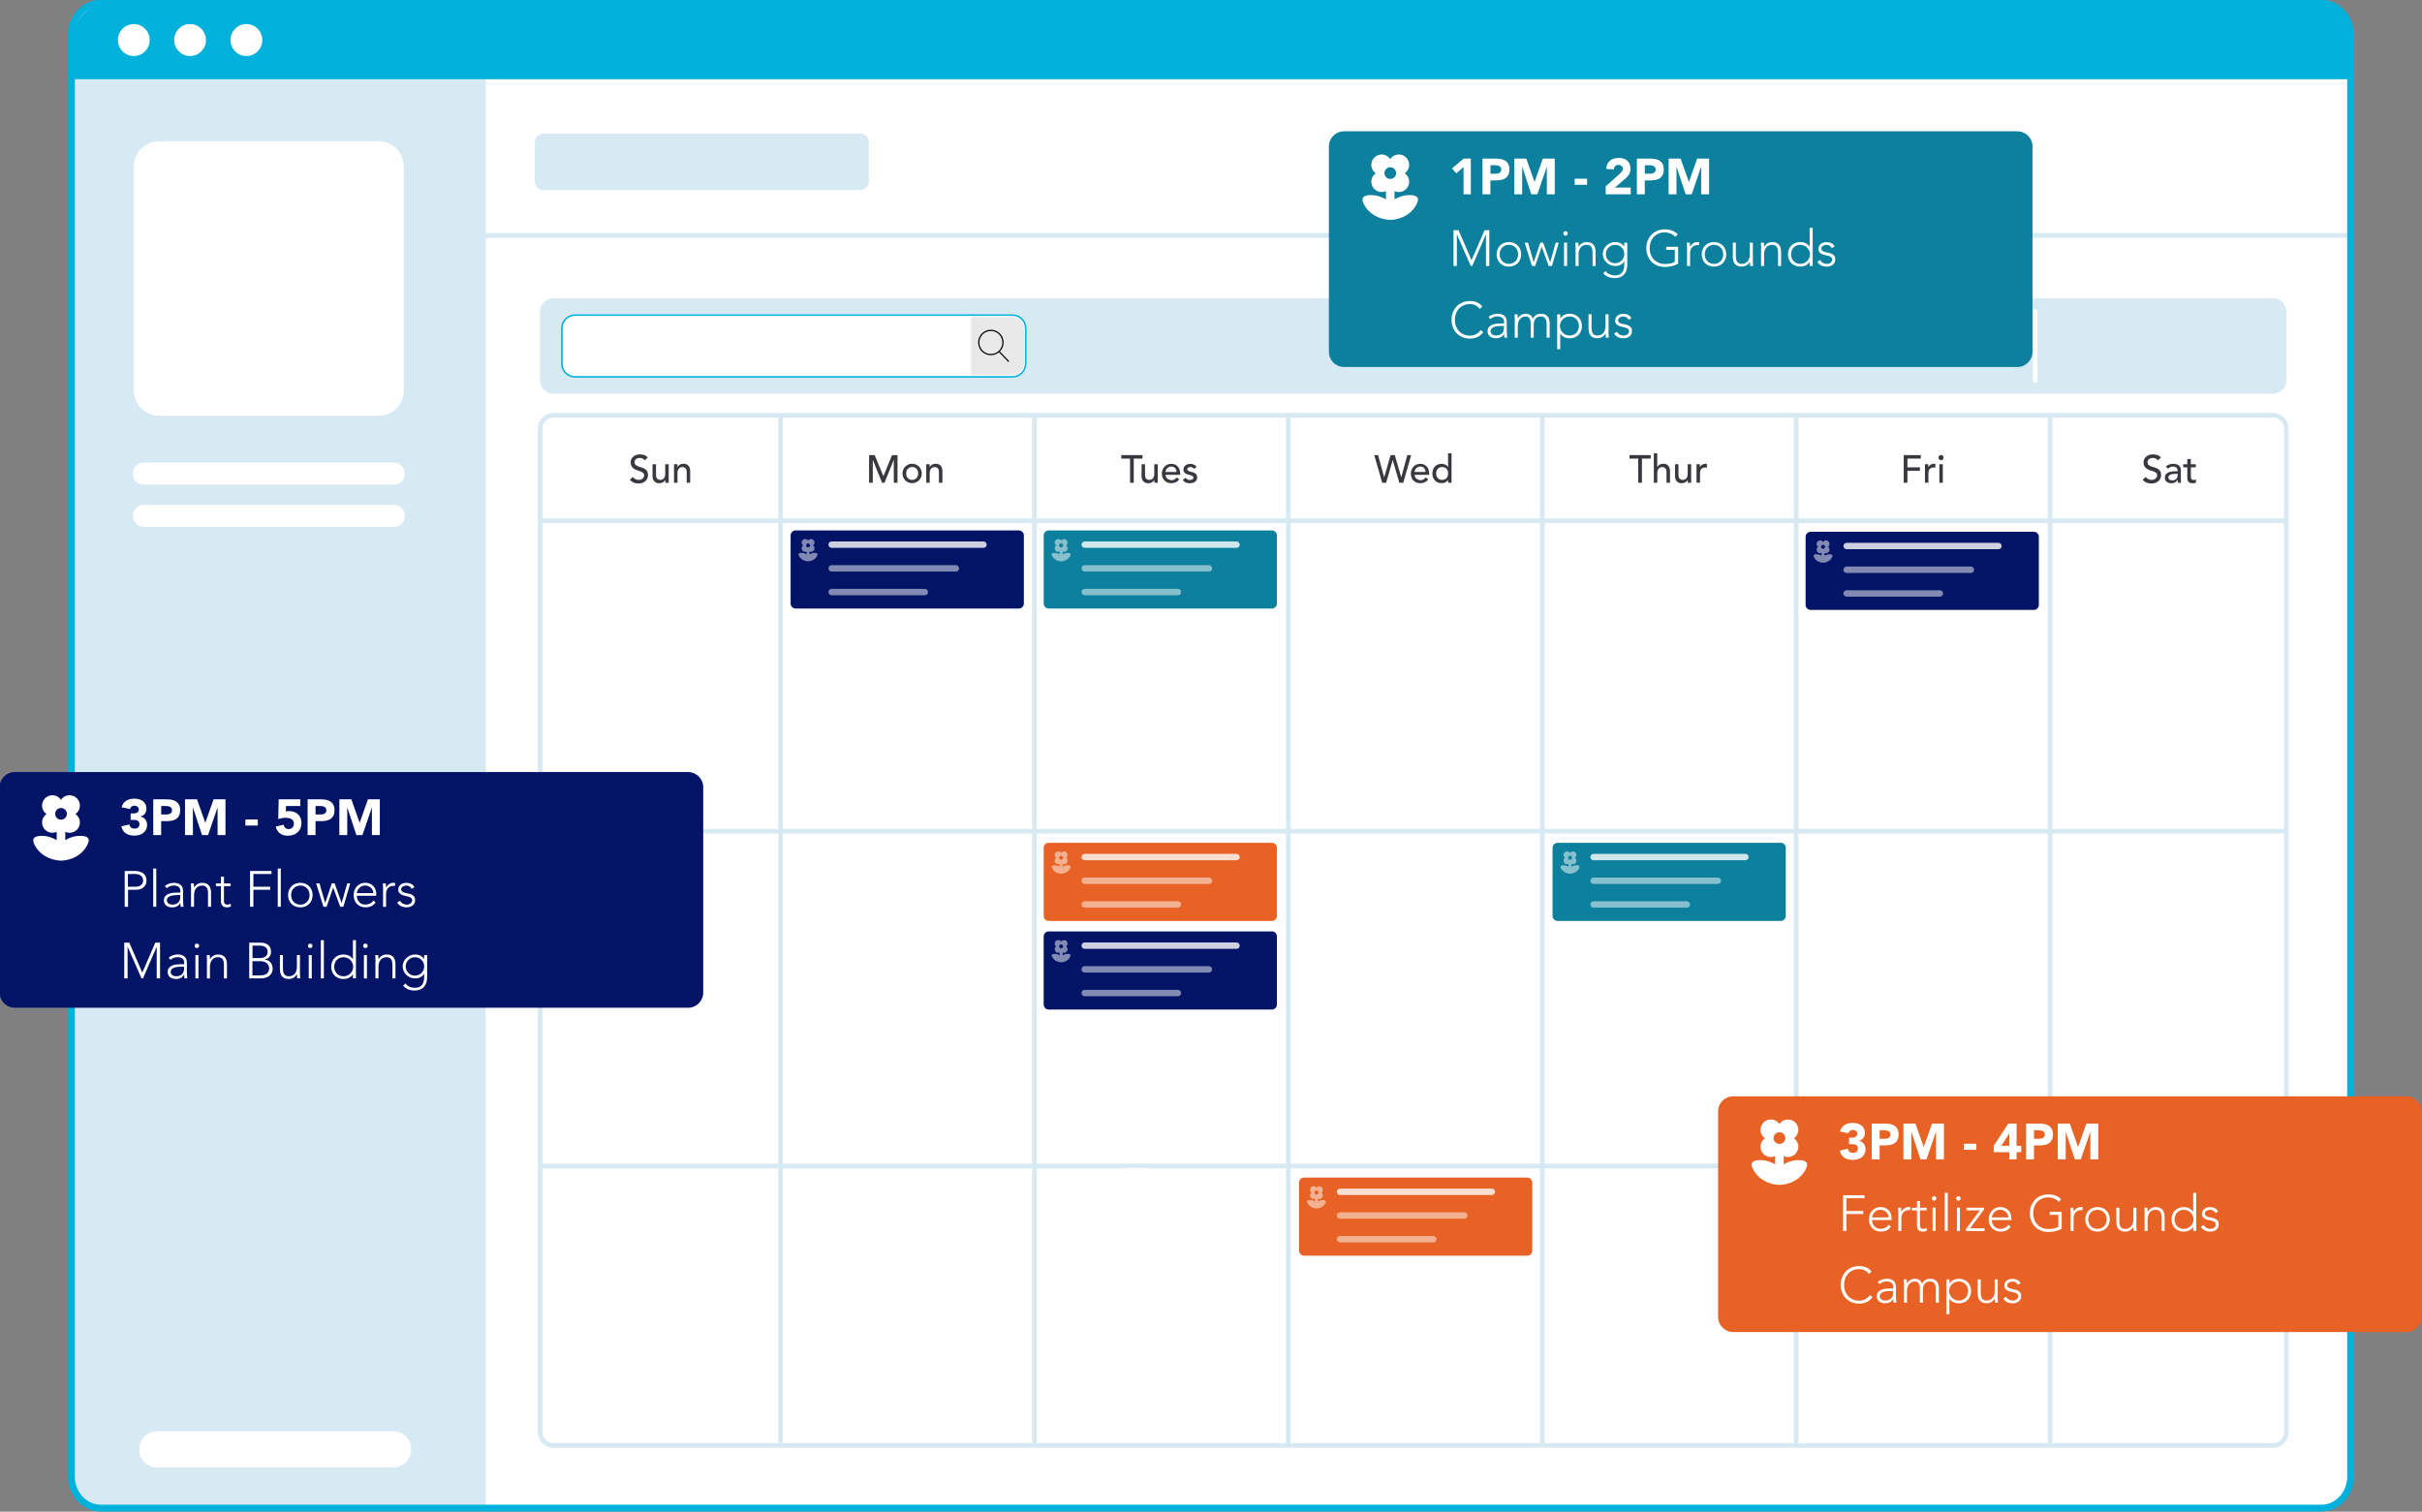 <?xml version="1.0" encoding="UTF-8"?> <svg xmlns="http://www.w3.org/2000/svg" xmlns:xlink="http://www.w3.org/1999/xlink" version="1.1" id="a" x="0px" y="0px" viewBox="0 0 5302.2 3310" style="enable-background:new 0 0 5302.2 3310;" xml:space="preserve"><rect x="0" y="0" width="5302.2" height="3310" fill="#808080" stroke="none"/> <style type="text/css"> .st0{fill:#FFFFFF;} .st1{fill:#D7E9F2;} .st2{fill:#00B1DC;} .st3{fill:none;stroke:#00B1DC;stroke-width:14.896;stroke-miterlimit:10;} .st4{fill:#FFFFFF;stroke:#00B1DC;stroke-width:3.376;stroke-miterlimit:10;} .st5{fill:none;stroke:#FFFFFF;stroke-width:10.126;stroke-linecap:round;stroke-miterlimit:10;} .st6{fill:#E9E9E9;} .st7{clip-path:url(#SVGID_00000012474470279534406130000004346184955096050324_);} .st8{fill:none;stroke:#D7E9F2;stroke-width:10.126;stroke-miterlimit:10;} .st9{fill:#39383E;} .st10{fill:#031467;} .st11{enable-background:new ;} .st12{fill:#E86225;} .st13{fill:#0D809D;} .st14{opacity:0.5;fill:#FFFFFF;} .st15{opacity:0.8;fill:#FFFFFF;} </style> <path class="st0" d="M220.7,7h4860.9c35.5,0,64.3,31,64.3,69.2V3233c0,38.2-28.8,69.2-64.3,69.2H220.7c-35.5,0-64.3-31-64.3-69.2 V76.2C156.4,37.9,185.2,7,220.7,7z"></path> <g> <path class="st1" d="M1063.4,3303h-832c-40.2,0-72.9-32.6-72.9-72.9V173.5h904.9V3303z"></path> </g> <g> <path class="st1" d="M1883.7,416.1h-694.6c-10.1,0-18.2-8.2-18.2-18.2v-87.4c0-10.1,8.2-18.2,18.2-18.2h694.6 c10.1,0,18.2,8.2,18.2,18.2v87.4C1901.9,407.9,1893.8,416.1,1883.7,416.1z"></path> </g> <g> <rect x="1015.8" y="510.3" class="st1" width="4123" height="10.5"></rect> </g> <g> <path class="st0" d="M829.2,910.3H348c-30.3,0-54.9-24.6-54.9-54.9V364.3c0-30.3,24.6-54.9,54.9-54.9h481.1 c30.3,0,54.9,24.6,54.9,54.9v491.1C884,885.7,859.5,910.3,829.2,910.3z"></path> </g> <g> <path class="st0" d="M862.9,1061.2H314.3c-12.8,0-23.3-10.5-23.3-23.3v-1.7c0-12.8,10.5-23.3,23.3-23.3h548.5 c12.8,0,23.3,10.5,23.3,23.3v1.7C886.1,1050.7,875.7,1061.2,862.9,1061.2z"></path> </g> <g> <path class="st0" d="M862.9,1153.7H314.3c-12.8,0-23.3-10.5-23.3-23.3v-1.7c0-12.8,10.5-23.3,23.3-23.3h548.5 c12.8,0,23.3,10.5,23.3,23.3v1.7C886.1,1143.3,875.7,1153.7,862.9,1153.7z"></path> </g> <g> <path class="st0" d="M862,3212.9H343c-20.9,0-38-17.1-38-38v-2.8c0-20.9,17.1-38,38-38H862c20.9,0,38,17.1,38,38v2.8 C900,3195.8,882.9,3212.9,862,3212.9z"></path> </g> <g> <path class="st2" d="M5145.9,173.5H158.5V88.4c0-45,36.5-81.4,81.4-81.4l4824.5,0c45,0,81.4,36.5,81.4,81.4V173.5z"></path> <g> <ellipse class="st0" cx="292.9" cy="87.7" rx="34.8" ry="35"></ellipse> <ellipse class="st0" cx="416.1" cy="87.7" rx="34.8" ry="35"></ellipse> <ellipse class="st0" cx="539.4" cy="87.7" rx="34.8" ry="35"></ellipse> </g> </g> <path class="st3" d="M220.7,7h4860.9c35.5,0,64.3,31,64.3,69.2V3233c0,38.2-28.8,69.2-64.3,69.2H220.7c-35.5,0-64.3-31-64.3-69.2 V76.2C156.4,37.9,185.2,7,220.7,7z"></path> <path class="st1" d="M4976.3,862.1h-3765c-16,0-28.9-12.9-28.9-28.9V682c0-16,12.9-28.9,28.9-28.9h3765c16,0,28.9,12.9,28.9,28.9 v151.2C5005.2,849.2,4992.3,862.1,4976.3,862.1z"></path> <path class="st4" d="M2216.5,825.2h-957.6c-16,0-28.9-12.9-28.9-28.9v-77.4c0-16,12.9-28.9,28.9-28.9h957.6 c16,0,28.9,12.9,28.9,28.9v77.4C2245.4,812.2,2232.5,825.2,2216.5,825.2z"></path> <line class="st5" x1="4455.3" y1="681.9" x2="4455.3" y2="833.3"></line> <path class="st6" d="M2216.6,821h-91V694.1h91.2c13.8,0,24.9,11.1,24.9,24.9v77C2241.6,809.8,2230.4,821,2216.6,821z"></path> <g> <g> <defs> <rect id="SVGID_1_" x="2141.3" y="721" width="67.7" height="72.9"></rect> </defs> <clipPath id="SVGID_00000170257108166229953170000012899104331485518979_"> <use xlink:href="#SVGID_1_" style="overflow:visible;"></use> </clipPath> <path style="clip-path:url(#SVGID_00000170257108166229953170000012899104331485518979_);" d="M2208.6,790.1l-19.7-20.5 c5-5.1,8.2-12,8.2-19.7c0-15.4-12.5-27.9-27.9-27.9c-15.4,0-27.9,12.5-27.9,27.9c0,15.4,12.5,27.9,27.9,27.9 c6.7,0,12.9-2.4,17.8-6.4l19.8,20.6c0.3,0.3,0.6,0.4,1,0.4c0.3,0,0.7-0.1,0.9-0.4C2209.1,791.5,2209.1,790.6,2208.6,790.1 L2208.6,790.1z M2169.2,775.1c-13.9,0-25.2-11.3-25.2-25.2c0-13.9,11.3-25.2,25.2-25.2c13.9,0,25.2,11.3,25.2,25.2 C2194.4,763.8,2183.1,775.1,2169.2,775.1L2169.2,775.1z M2169.2,775.1"></path> </g> </g> <path class="st8" d="M4976.3,3165h-3765c-16,0-28.9-12.9-28.9-28.9V938.2c0-16,12.9-28.9,28.9-28.9h3765c16,0,28.9,12.9,28.9,28.9 V3136C5005.2,3152,4992.3,3165,4976.3,3165z"></path> <line class="st8" x1="1181.4" y1="1140.3" x2="5007.5" y2="1140.3"></line> <line class="st8" x1="1708.7" y1="906.5" x2="1708.7" y2="3159.2"></line> <line class="st8" x1="2264.6" y1="911.8" x2="2264.6" y2="3164.5"></line> <line class="st8" x1="2820.5" y1="911.8" x2="2820.5" y2="3164.5"></line> <line class="st8" x1="3376.4" y1="911.8" x2="3376.4" y2="3164.5"></line> <line class="st8" x1="3932.2" y1="911.8" x2="3932.2" y2="3164.5"></line> <line class="st8" x1="4488.1" y1="911.8" x2="4488.1" y2="3164.5"></line> <line class="st8" x1="1170.8" y1="1820" x2="5003.3" y2="1820"></line> <line class="st8" x1="1181.4" y1="2553.1" x2="5007.5" y2="2553.1"></line> <g> <path class="st9" d="M1385.7,1044.3c1.5,2.2,3.3,3.9,5.6,4.9c2.3,1.1,4.6,1.6,7,1.6c1.3,0,2.7-0.2,4.1-0.6c1.4-0.4,2.7-1.1,3.8-1.9 c1.1-0.9,2.1-1.9,2.8-3.2c0.7-1.3,1.1-2.7,1.1-4.4c0-2.3-0.7-4.1-2.2-5.3c-1.5-1.2-3.3-2.2-5.4-3.1c-2.2-0.8-4.5-1.6-7.1-2.4 c-2.6-0.8-4.9-1.8-7.1-3.2c-2.2-1.4-4-3.2-5.4-5.5c-1.5-2.3-2.2-5.4-2.2-9.4c0-1.8,0.4-3.6,1.1-5.6c0.8-2,1.9-3.8,3.6-5.5 c1.6-1.7,3.7-3,6.3-4.1c2.5-1.1,5.6-1.7,9.2-1.7c3.2,0,6.4,0.5,9.3,1.4c3,0.9,5.6,2.8,7.8,5.6l-6.6,6.1c-1-1.6-2.4-2.9-4.3-3.8 c-1.8-1-4-1.5-6.3-1.5c-2.2,0-4.1,0.3-5.6,0.9c-1.5,0.6-2.7,1.4-3.6,2.3c-0.9,0.9-1.5,2-1.9,3c-0.4,1.1-0.5,2.1-0.5,3 c0,2.6,0.7,4.5,2.2,5.9c1.5,1.4,3.3,2.5,5.4,3.3c2.2,0.9,4.5,1.6,7.1,2.3c2.5,0.7,4.9,1.6,7.1,2.9c2.2,1.2,4,2.9,5.4,5 c1.5,2.1,2.2,4.9,2.2,8.6c0,2.9-0.5,5.5-1.6,7.9c-1.1,2.3-2.6,4.3-4.4,5.9c-1.8,1.6-4,2.8-6.6,3.7s-5.2,1.3-8.1,1.3 c-3.8,0-7.4-0.7-10.8-2.1c-3.4-1.4-6.1-3.5-8.2-6.3L1385.7,1044.3z"></path> <path class="st9" d="M1464,1057h-7.6v-6.2h-0.2c-1,2.2-2.6,3.9-5,5.3c-2.4,1.3-5.1,2-8.2,2c-2,0-3.8-0.3-5.5-0.9 c-1.7-0.6-3.3-1.5-4.6-2.8c-1.3-1.3-2.4-2.9-3.2-4.8c-0.8-2-1.2-4.3-1.2-7v-26.1h7.6v23.9c0,1.9,0.3,3.5,0.8,4.8 c0.5,1.3,1.2,2.4,2,3.2c0.8,0.8,1.8,1.4,2.9,1.8c1.1,0.4,2.2,0.6,3.4,0.6c1.6,0,3-0.3,4.4-0.8c1.3-0.5,2.5-1.3,3.5-2.4 c1-1.1,1.8-2.5,2.4-4.2c0.6-1.7,0.8-3.7,0.8-6.1v-20.8h7.6V1057z"></path> <path class="st9" d="M1475.4,1016.5h7.6v6.2h0.2c1-2.2,2.6-3.9,5-5.3c2.4-1.3,5.1-2,8.2-2c1.9,0,3.7,0.3,5.5,0.9 c1.8,0.6,3.3,1.5,4.6,2.8c1.3,1.3,2.4,2.9,3.2,4.8c0.8,2,1.2,4.3,1.2,7v26.1h-7.6v-23.9c0-1.9-0.3-3.5-0.8-4.8 c-0.5-1.3-1.2-2.4-2-3.2c-0.8-0.8-1.8-1.4-2.9-1.8c-1.1-0.4-2.2-0.6-3.4-0.6c-1.6,0-3,0.3-4.4,0.8c-1.3,0.5-2.5,1.3-3.5,2.4 c-1,1.1-1.8,2.5-2.4,4.2c-0.6,1.7-0.8,3.7-0.8,6.1v20.8h-7.6V1016.5z"></path> </g> <g> <path class="st9" d="M1902.9,996.5h12l18.9,45.8h0.3l18.7-45.8h12v60.5h-8.1v-49.7h-0.2l-20.1,49.7h-5.4l-20.1-49.7h-0.2v49.7h-8.1 V996.5z"></path> <path class="st9" d="M1975.7,1036.7c0-3,0.5-5.7,1.6-8.3c1.1-2.6,2.6-4.8,4.5-6.7c1.9-1.9,4.1-3.5,6.7-4.6c2.6-1.1,5.4-1.7,8.3-1.7 c3,0,5.7,0.6,8.3,1.7c2.6,1.1,4.8,2.6,6.7,4.6c1.9,1.9,3.4,4.2,4.5,6.7c1.1,2.6,1.6,5.3,1.6,8.3c0,3-0.5,5.7-1.6,8.3 c-1.1,2.6-2.6,4.8-4.5,6.7c-1.9,1.9-4.1,3.4-6.7,4.5c-2.6,1.1-5.4,1.7-8.3,1.7c-3,0-5.7-0.6-8.3-1.7c-2.6-1.1-4.8-2.6-6.7-4.5 c-1.9-1.9-3.4-4.2-4.5-6.7C1976.3,1042.5,1975.7,1039.7,1975.7,1036.7z M1983.8,1036.7c0,2,0.3,3.9,0.9,5.7 c0.6,1.7,1.5,3.2,2.6,4.4c1.1,1.2,2.5,2.2,4.1,2.9c1.6,0.7,3.4,1.1,5.5,1.1s3.8-0.4,5.5-1.1c1.6-0.7,3-1.7,4.1-2.9 c1.1-1.2,2-2.7,2.6-4.4c0.6-1.7,0.9-3.6,0.9-5.7s-0.3-3.9-0.9-5.7c-0.6-1.7-1.5-3.2-2.6-4.4c-1.1-1.2-2.5-2.2-4.1-2.9 c-1.6-0.7-3.4-1.1-5.5-1.1s-3.8,0.4-5.5,1.1c-1.6,0.7-3,1.7-4.1,2.9c-1.1,1.2-2,2.7-2.6,4.4 C1984.1,1032.8,1983.8,1034.7,1983.8,1036.7z"></path> <path class="st9" d="M2027.6,1016.5h7.6v6.2h0.2c1-2.2,2.6-3.9,5-5.3c2.4-1.3,5.1-2,8.2-2c1.9,0,3.7,0.3,5.5,0.9 c1.8,0.6,3.3,1.5,4.6,2.8c1.3,1.3,2.4,2.9,3.2,4.8c0.8,2,1.2,4.3,1.2,7v26.1h-7.6v-23.9c0-1.9-0.3-3.5-0.8-4.8 c-0.5-1.3-1.2-2.4-2-3.2c-0.8-0.8-1.8-1.4-2.9-1.8c-1.1-0.4-2.2-0.6-3.4-0.6c-1.6,0-3,0.3-4.4,0.8c-1.3,0.5-2.5,1.3-3.5,2.4 c-1,1.1-1.8,2.5-2.4,4.2c-0.6,1.7-0.8,3.7-0.8,6.1v20.8h-7.6V1016.5z"></path> </g> <g> <path class="st9" d="M2473.9,1004.2h-19.2v-7.7h46.4v7.7H2482v52.8h-8.1V1004.2z"></path> <path class="st9" d="M2534.6,1057h-7.6v-6.2h-0.2c-1,2.2-2.6,3.9-5,5.3c-2.4,1.3-5.1,2-8.2,2c-2,0-3.8-0.3-5.5-0.9 c-1.7-0.6-3.3-1.5-4.6-2.8c-1.3-1.3-2.4-2.9-3.2-4.8c-0.8-2-1.2-4.3-1.2-7v-26.1h7.6v23.9c0,1.9,0.3,3.5,0.8,4.8 c0.5,1.3,1.2,2.4,2,3.2c0.8,0.8,1.8,1.4,2.9,1.8c1.1,0.4,2.2,0.6,3.4,0.6c1.6,0,3-0.3,4.4-0.8c1.3-0.5,2.5-1.3,3.5-2.4 c1-1.1,1.8-2.5,2.4-4.2c0.6-1.7,0.8-3.7,0.8-6.1v-20.8h7.6V1057z"></path> <path class="st9" d="M2551.7,1039.6c0,1.8,0.4,3.4,1.1,4.8s1.8,2.7,3,3.7c1.2,1,2.7,1.8,4.3,2.4c1.6,0.6,3.3,0.9,5,0.9 c2.4,0,4.4-0.6,6.1-1.7c1.7-1.1,3.3-2.6,4.8-4.4l5.7,4.4c-4.2,5.5-10.1,8.3-17.7,8.3c-3.1,0-6-0.5-8.5-1.6 c-2.5-1.1-4.7-2.6-6.5-4.5c-1.8-1.9-3.1-4.2-4.1-6.7c-1-2.6-1.4-5.4-1.4-8.4c0-3,0.5-5.8,1.6-8.4c1-2.6,2.5-4.8,4.3-6.7 c1.8-1.9,4-3.4,6.5-4.5c2.5-1.1,5.3-1.6,8.2-1.6c3.5,0,6.5,0.6,9,1.9c2.4,1.3,4.4,2.9,6,4.9c1.6,2,2.7,4.3,3.4,6.8 c0.7,2.5,1.1,5.1,1.1,7.7v2.7H2551.7z M2575.6,1033.4c-0.1-1.7-0.3-3.3-0.8-4.7c-0.5-1.4-1.2-2.7-2.1-3.7c-1-1.1-2.1-1.9-3.6-2.5 c-1.4-0.6-3.1-0.9-5-0.9c-1.8,0-3.5,0.4-5.1,1.1c-1.5,0.7-2.8,1.6-3.9,2.8c-1.1,1.1-1.9,2.4-2.5,3.8c-0.6,1.4-0.9,2.8-0.9,4.1 H2575.6z"></path> <path class="st9" d="M2613.9,1026.7c-0.9-1.1-2-2.1-3.3-2.9c-1.3-0.8-2.9-1.2-4.8-1.2c-1.8,0-3.3,0.4-4.7,1.2c-1.3,0.8-2,1.9-2,3.4 c0,1.2,0.4,2.2,1.1,2.9c0.8,0.7,1.7,1.3,2.7,1.8c1,0.5,2.1,0.8,3.3,1c1.2,0.2,2.2,0.4,3,0.6c1.6,0.4,3.2,0.9,4.6,1.5 c1.4,0.6,2.7,1.3,3.7,2.2c1,0.9,1.8,2,2.4,3.3c0.6,1.3,0.9,2.9,0.9,4.8c0,2.3-0.5,4.2-1.4,5.9c-1,1.6-2.2,2.9-3.7,4 s-3.2,1.8-5.2,2.2c-1.9,0.5-3.9,0.7-5.8,0.7c-3.3,0-6.2-0.5-8.7-1.5c-2.5-1-4.7-2.9-6.7-5.6l5.7-4.8c1.2,1.3,2.6,2.4,4.1,3.3 c1.5,1,3.4,1.5,5.5,1.5c1,0,1.9-0.1,2.9-0.3c1-0.2,1.8-0.5,2.6-0.9c0.8-0.4,1.4-1,1.8-1.6c0.5-0.7,0.7-1.4,0.7-2.3 c0-1.1-0.4-2.1-1.1-2.8c-0.7-0.7-1.5-1.3-2.5-1.8c-1-0.4-2-0.8-3.1-1s-2.1-0.5-2.9-0.6c-1.6-0.4-3.2-0.9-4.6-1.4 c-1.5-0.5-2.7-1.2-3.9-2c-1.1-0.9-2-1.9-2.7-3.2c-0.7-1.3-1-2.9-1-4.9c0-2.1,0.4-3.9,1.3-5.5c0.9-1.6,2-2.9,3.4-3.9 c1.4-1,3.1-1.8,4.9-2.3c1.8-0.5,3.7-0.8,5.5-0.8c2.7,0,5.3,0.5,7.7,1.5s4.4,2.7,5.9,5.1L2613.9,1026.7z"></path> </g> <g> <path class="st9" d="M3008.5,996.5h8.4l13.2,48.3h0.2l14-48.3h9.2l14,48.3h0.2l13.2-48.3h8.4l-17.3,60.5h-8.6l-14.4-49.4h-0.2 l-14.3,49.4h-8.6L3008.5,996.5z"></path> <path class="st9" d="M3096.8,1039.6c0,1.8,0.4,3.4,1.1,4.8s1.8,2.7,3,3.7c1.2,1,2.7,1.8,4.3,2.4c1.6,0.6,3.3,0.9,5,0.9 c2.4,0,4.4-0.6,6.1-1.7c1.7-1.1,3.3-2.6,4.8-4.4l5.7,4.4c-4.2,5.5-10.1,8.3-17.7,8.3c-3.1,0-6-0.5-8.5-1.6 c-2.5-1.1-4.7-2.6-6.5-4.5c-1.8-1.9-3.1-4.2-4.1-6.7c-1-2.6-1.4-5.4-1.4-8.4c0-3,0.5-5.8,1.6-8.4c1-2.6,2.5-4.8,4.3-6.7 c1.8-1.9,4-3.4,6.5-4.5c2.5-1.1,5.3-1.6,8.2-1.6c3.5,0,6.5,0.6,9,1.9c2.4,1.3,4.4,2.9,6,4.9c1.6,2,2.7,4.3,3.4,6.8 c0.7,2.5,1.1,5.1,1.1,7.7v2.7H3096.8z M3120.7,1033.4c-0.1-1.7-0.3-3.3-0.8-4.7c-0.5-1.4-1.2-2.7-2.1-3.7c-1-1.1-2.1-1.9-3.6-2.5 c-1.4-0.6-3.1-0.9-5-0.9c-1.8,0-3.5,0.4-5.1,1.1c-1.5,0.7-2.8,1.6-3.9,2.8c-1.1,1.1-1.9,2.4-2.5,3.8c-0.6,1.4-0.9,2.8-0.9,4.1 H3120.7z"></path> <path class="st9" d="M3177.7,1057h-7.6v-5.8h-0.2c-1.5,2.2-3.5,3.8-6,5c-2.6,1.2-5.2,1.8-7.9,1.8c-3.1,0-5.9-0.5-8.4-1.6 c-2.5-1.1-4.6-2.6-6.4-4.5c-1.8-1.9-3.1-4.2-4.1-6.7c-1-2.6-1.4-5.4-1.4-8.4c0-3,0.5-5.8,1.4-8.4c1-2.6,2.3-4.8,4.1-6.7 c1.8-1.9,3.9-3.4,6.4-4.5c2.5-1.1,5.3-1.6,8.4-1.6c2.9,0,5.5,0.6,8.1,1.8c2.5,1.2,4.5,2.9,5.8,5h0.2v-29.9h7.6V1057z M3157.1,1050.8c2,0,3.8-0.4,5.5-1.1c1.6-0.7,3-1.7,4.1-2.9c1.1-1.2,2-2.7,2.6-4.4c0.6-1.7,0.9-3.6,0.9-5.7s-0.3-3.9-0.9-5.7 c-0.6-1.7-1.5-3.2-2.6-4.4c-1.1-1.2-2.5-2.2-4.1-2.9c-1.6-0.7-3.4-1.1-5.5-1.1s-3.8,0.4-5.5,1.1c-1.6,0.7-3,1.7-4.1,2.9 c-1.1,1.2-2,2.7-2.6,4.4c-0.6,1.7-0.9,3.6-0.9,5.7s0.3,3.9,0.9,5.7c0.6,1.7,1.5,3.2,2.6,4.4c1.1,1.2,2.5,2.2,4.1,2.9 C3153.2,1050.5,3155,1050.8,3157.1,1050.8z"></path> </g> <g> <path class="st9" d="M3586.5,1004.2h-19.2v-7.7h46.4v7.7h-19.2v52.8h-8.1V1004.2z"></path> <path class="st9" d="M3620.4,992.4h7.6v30.3h0.2c1-2.2,2.6-3.9,5-5.3c2.4-1.3,5.1-2,8.2-2c1.9,0,3.7,0.3,5.5,0.9 c1.8,0.6,3.3,1.5,4.6,2.8c1.3,1.3,2.4,2.9,3.2,4.8c0.8,2,1.2,4.3,1.2,7v26.1h-7.6v-23.9c0-1.9-0.3-3.5-0.8-4.8 c-0.5-1.3-1.2-2.4-2-3.2c-0.8-0.8-1.8-1.4-2.9-1.8c-1.1-0.4-2.2-0.6-3.4-0.6c-1.6,0-3,0.3-4.4,0.8c-1.3,0.5-2.5,1.3-3.5,2.4 c-1,1.1-1.8,2.5-2.4,4.2c-0.6,1.7-0.8,3.7-0.8,6.1v20.8h-7.6V992.4z"></path> <path class="st9" d="M3702.4,1057h-7.6v-6.2h-0.2c-1,2.2-2.6,3.9-5,5.3c-2.4,1.3-5.1,2-8.2,2c-2,0-3.8-0.3-5.5-0.9 c-1.7-0.6-3.3-1.5-4.6-2.8c-1.3-1.3-2.4-2.9-3.2-4.8c-0.8-2-1.2-4.3-1.2-7v-26.1h7.6v23.9c0,1.9,0.3,3.5,0.8,4.8 c0.5,1.3,1.2,2.4,2,3.2c0.8,0.8,1.8,1.4,2.9,1.8c1.1,0.4,2.2,0.6,3.4,0.6c1.6,0,3-0.3,4.4-0.8c1.3-0.5,2.5-1.3,3.5-2.4 c1-1.1,1.8-2.5,2.4-4.2c0.6-1.7,0.8-3.7,0.8-6.1v-20.8h7.6V1057z"></path> <path class="st9" d="M3713.8,1016.5h7.6v6.2h0.2c0.5-1.1,1.2-2.1,2-2.9c0.8-0.9,1.8-1.6,2.8-2.3c1-0.6,2.2-1.1,3.4-1.5 c1.2-0.4,2.5-0.6,3.7-0.6c1.2,0,2.4,0.2,3.4,0.5l-0.3,8.3c-0.6-0.2-1.2-0.3-1.8-0.4c-0.6-0.1-1.2-0.2-1.8-0.2 c-3.7,0-6.5,1.1-8.5,3.2c-2,2.1-2.9,5.4-2.9,9.8v20.3h-7.6V1016.5z"></path> </g> <g> <path class="st9" d="M4167.6,996.5h37.4v7.7h-29.3v19h27.3v7.7h-27.3v26.1h-8.1V996.5z"></path> <path class="st9" d="M4213.9,1016.5h7.6v6.2h0.2c0.5-1.1,1.2-2.1,2-2.9c0.8-0.9,1.8-1.6,2.8-2.3c1-0.6,2.2-1.1,3.4-1.5 c1.2-0.4,2.5-0.6,3.7-0.6c1.2,0,2.4,0.2,3.4,0.5l-0.3,8.3c-0.6-0.2-1.2-0.3-1.8-0.4c-0.6-0.1-1.2-0.2-1.8-0.2 c-3.7,0-6.5,1.1-8.5,3.2c-2,2.1-2.9,5.4-2.9,9.8v20.3h-7.6V1016.5z"></path> <path class="st9" d="M4243.8,1002c0-1.5,0.5-2.9,1.6-4s2.4-1.7,3.9-1.7c1.5,0,2.8,0.6,3.9,1.7s1.6,2.4,1.6,4c0,1.5-0.5,2.9-1.6,4 s-2.4,1.7-3.9,1.7c-1.5,0-2.8-0.6-3.9-1.7S4243.8,1003.5,4243.8,1002z M4245.6,1016.5h7.6v40.5h-7.6V1016.5z"></path> </g> <g> <path class="st9" d="M4697.5,1044.3c1.5,2.2,3.4,3.9,5.7,4.9c2.3,1.1,4.7,1.6,7.1,1.6c1.4,0,2.8-0.2,4.2-0.6 c1.4-0.4,2.7-1.1,3.9-1.9c1.2-0.9,2.1-1.9,2.9-3.2c0.7-1.3,1.1-2.7,1.1-4.4c0-2.3-0.7-4.1-2.2-5.3c-1.5-1.2-3.3-2.2-5.5-3.1 c-2.2-0.8-4.6-1.6-7.2-2.4c-2.6-0.8-5-1.8-7.2-3.2c-2.2-1.4-4-3.2-5.5-5.5c-1.5-2.3-2.2-5.4-2.2-9.4c0-1.8,0.4-3.6,1.2-5.6 c0.8-2,2-3.8,3.6-5.5c1.7-1.7,3.8-3,6.4-4.1c2.6-1.1,5.7-1.7,9.4-1.7c3.3,0,6.5,0.5,9.5,1.4c3,0.9,5.7,2.8,7.9,5.6l-6.7,6.1 c-1-1.6-2.5-2.9-4.4-3.8c-1.9-1-4-1.5-6.4-1.5c-2.3,0-4.2,0.3-5.7,0.9c-1.5,0.6-2.7,1.4-3.6,2.3c-0.9,0.9-1.6,2-1.9,3 c-0.4,1.1-0.6,2.1-0.6,3c0,2.6,0.7,4.5,2.2,5.9c1.5,1.4,3.3,2.5,5.5,3.3c2.2,0.9,4.6,1.6,7.2,2.3c2.6,0.7,5,1.6,7.2,2.9 c2.2,1.2,4,2.9,5.5,5c1.5,2.1,2.2,4.9,2.2,8.6c0,2.9-0.6,5.5-1.7,7.9c-1.1,2.3-2.6,4.3-4.5,5.9c-1.9,1.6-4.1,2.8-6.7,3.7 s-5.3,1.3-8.2,1.3c-3.9,0-7.5-0.7-11-2.1c-3.5-1.4-6.2-3.5-8.3-6.3L4697.5,1044.3z"></path> <path class="st9" d="M4741.4,1021.5c2.2-2,4.7-3.5,7.5-4.5c2.8-1,5.7-1.5,8.5-1.5c3,0,5.5,0.4,7.6,1.1c2.1,0.7,3.9,1.7,5.3,3 c1.4,1.3,2.4,2.7,3,4.3c0.7,1.6,1,3.3,1,5.1v20.7c0,1.4,0,2.7,0.1,3.9c0.1,1.2,0.1,2.3,0.3,3.4h-6.8c-0.2-2-0.3-4.1-0.3-6.1h-0.2 c-1.7,2.6-3.7,4.5-6.1,5.6c-2.3,1.1-5,1.6-8.1,1.6c-1.9,0-3.7-0.3-5.4-0.8c-1.7-0.5-3.2-1.3-4.5-2.3s-2.3-2.3-3-3.8 c-0.7-1.5-1.1-3.3-1.1-5.3c0-2.6,0.6-4.8,1.8-6.6c1.2-1.8,2.8-3.2,4.8-4.3c2-1.1,4.4-1.9,7.1-2.4c2.7-0.5,5.6-0.7,8.7-0.7h5.6v-1.7 c0-1-0.2-2-0.6-3.1s-1-1.9-1.8-2.8c-0.8-0.8-1.8-1.5-3-2c-1.2-0.5-2.6-0.7-4.3-0.7c-1.5,0-2.8,0.1-3.9,0.4c-1.1,0.3-2.1,0.6-3,1.1 c-0.9,0.4-1.7,0.9-2.5,1.5c-0.7,0.6-1.5,1.1-2.1,1.6L4741.4,1021.5z M4763.1,1037.5c-1.8,0-3.7,0.1-5.6,0.3 c-1.9,0.2-3.6,0.6-5.2,1.2c-1.6,0.6-2.8,1.4-3.8,2.4c-1,1-1.5,2.3-1.5,3.9c0,2.3,0.8,4,2.3,5c1.6,1,3.7,1.5,6.4,1.5 c2.1,0,3.9-0.4,5.4-1.1c1.5-0.7,2.7-1.6,3.6-2.8c0.9-1.1,1.6-2.4,2-3.8c0.4-1.4,0.6-2.8,0.6-4.1v-2.6H4763.1z"></path> <path class="st9" d="M4807.2,1023.2h-11v18.4c0,1.1,0,2.3,0.1,3.4c0.1,1.1,0.3,2.1,0.6,3c0.4,0.9,0.9,1.6,1.7,2.1 c0.8,0.5,1.9,0.8,3.4,0.8c0.9,0,1.9-0.1,2.8-0.3c1-0.2,1.8-0.5,2.6-0.9v7c-0.9,0.5-2.1,0.9-3.5,1.1c-1.5,0.2-2.6,0.3-3.4,0.3 c-3,0-5.3-0.4-6.9-1.2s-2.8-1.9-3.6-3.2c-0.8-1.3-1.2-2.8-1.4-4.4c-0.1-1.6-0.2-3.3-0.2-4.9v-21.1h-8.9v-6.7h8.9v-11.4h7.7v11.4h11 V1023.2z"></path> </g> <g> <path class="st10" d="M32.4,1690.5h1473.9c18.4,0,33.2,14.9,33.2,33.2v449.7c0,18.4-14.9,33.2-33.2,33.2H32.4 c-18.4,0-33.2-14.9-33.2-33.2v-449.7C-0.9,1705.4,14,1690.5,32.4,1690.5z"></path> <g class="st11"> <path class="st0" d="M286,1781.1h5.4c1.5,0,3.1-0.1,4.5-0.3c1.5-0.2,2.8-0.6,4-1.3c1.2-0.6,2.2-1.5,2.9-2.7 c0.7-1.1,1.1-2.6,1.1-4.5c0-2.4-0.9-4.3-2.8-5.9s-4.2-2.3-6.9-2.3c-2.6,0-4.7,0.7-6.4,2.1c-1.7,1.4-2.8,3.1-3.3,5.2l-18.3-3.8 c0.9-3.4,2.2-6.3,4-8.7c1.8-2.4,3.9-4.3,6.3-5.8c2.4-1.5,5.1-2.6,8.1-3.3c3-0.7,6.1-1.1,9.5-1.1c3.5,0,6.8,0.4,10,1.3s6,2.2,8.5,4 c2.4,1.8,4.4,4.1,5.8,6.8c1.4,2.7,2.2,6,2.2,9.7c0,4.4-1.1,8.1-3.4,11.2c-2.3,3.1-5.6,5.1-10,6v0.3c2.4,0.3,4.4,1,6.3,2.1 c1.8,1.1,3.3,2.5,4.6,4.1c1.3,1.6,2.2,3.5,2.9,5.5c0.7,2.1,1,4.2,1,6.5c0,3.9-0.8,7.3-2.3,10.3c-1.5,3-3.5,5.4-6.1,7.4 c-2.5,2-5.5,3.4-9,4.4c-3.4,1-7.1,1.4-10.9,1.4c-7,0-13-1.6-18.1-4.9c-5.1-3.2-8.4-8.4-10-15.4l17.5-4.1c0.6,2.8,1.8,5,3.6,6.6 c1.8,1.6,4.5,2.4,8,2.4c3.6,0,6.3-0.9,8-2.8c1.7-1.9,2.6-4.3,2.6-7.2c0-2.2-0.5-3.9-1.4-5.1c-0.9-1.2-2.1-2.1-3.6-2.7 c-1.5-0.6-3.1-0.9-5-1.1c-1.8-0.1-3.7-0.2-5.5-0.2H286V1781.1z"></path> <path class="st0" d="M335.5,1750.2h29.1c4.1,0,7.9,0.4,11.5,1.1c3.6,0.7,6.8,2,9.5,3.8c2.7,1.8,4.8,4.2,6.4,7.3 c1.6,3.1,2.4,6.9,2.4,11.6c0,4.6-0.7,8.4-2.2,11.5c-1.5,3.1-3.5,5.6-6.1,7.4c-2.6,1.8-5.6,3.2-9.2,3.9c-3.5,0.8-7.4,1.2-11.5,1.2 h-12.6v30.5h-17.3V1750.2z M352.8,1783.4h11.5c1.5,0,3-0.1,4.5-0.4c1.4-0.3,2.7-0.8,3.9-1.5c1.1-0.7,2.1-1.7,2.8-2.9 c0.7-1.2,1.1-2.7,1.1-4.6c0-2-0.5-3.6-1.4-4.8c-0.9-1.2-2.1-2.2-3.5-2.8c-1.4-0.7-3-1.1-4.8-1.3c-1.8-0.2-3.5-0.3-5.1-0.3h-8.9 V1783.4z"></path> <path class="st0" d="M405.2,1750.2h26.1l18,51.1h0.2l18.1-51.1h26v78.3h-17.3v-60.1h-0.2l-20.6,60.1h-13.2l-19.8-60.1h-0.2v60.1 h-17.3V1750.2z"></path> <path class="st0" d="M564.4,1807.6h-27.2v-13.3h27.2V1807.6z"></path> <path class="st0" d="M657.2,1764.8h-31.1l-0.3,12.1c1.7-0.6,4-0.9,7-0.9c4,0,7.6,0.6,11,1.8s6.2,2.9,8.6,5.1 c2.4,2.3,4.3,5,5.6,8.2s2,6.8,2,10.8c0,4.4-0.8,8.4-2.3,11.8c-1.5,3.5-3.6,6.4-6.3,8.8c-2.7,2.4-5.8,4.2-9.5,5.5 s-7.6,1.9-11.9,1.9c-6.8,0-12.5-1.7-17-5c-4.6-3.3-7.7-8.3-9.4-15l17.4-4c0.4,2.8,1.6,5.1,3.5,6.8c1.9,1.7,4.3,2.6,7.2,2.6 c3.5,0,6.4-1.1,8.5-3.3c2.1-2.2,3.2-5,3.2-8.4c0-2.6-0.5-4.7-1.6-6.4c-1.1-1.7-2.5-3-4.2-4c-1.7-1-3.7-1.7-5.8-2 c-2.1-0.4-4.3-0.6-6.4-0.6c-2.7,0-5.5,0.3-8.2,0.8c-2.8,0.5-5.4,1.2-8,2.1l0.9-43.3h47.4V1764.8z"></path> <path class="st0" d="M673.4,1750.2h29.1c4.1,0,7.9,0.4,11.5,1.1c3.6,0.7,6.8,2,9.5,3.8c2.7,1.8,4.8,4.2,6.4,7.3 c1.6,3.1,2.4,6.9,2.4,11.6c0,4.6-0.7,8.4-2.2,11.5c-1.5,3.1-3.5,5.6-6.1,7.4c-2.6,1.8-5.6,3.2-9.2,3.9c-3.5,0.8-7.4,1.2-11.5,1.2 h-12.6v30.5h-17.3V1750.2z M690.7,1783.4h11.5c1.5,0,3-0.1,4.5-0.4c1.4-0.3,2.7-0.8,3.9-1.5c1.1-0.7,2.1-1.7,2.8-2.9 c0.7-1.2,1.1-2.7,1.1-4.6c0-2-0.5-3.6-1.4-4.8c-0.9-1.2-2.1-2.2-3.5-2.8c-1.4-0.7-3-1.1-4.8-1.3c-1.8-0.2-3.5-0.3-5.1-0.3h-8.9 V1783.4z"></path> <path class="st0" d="M743.1,1750.2h26.1l18,51.1h0.2l18.1-51.1h26v78.3h-17.3v-60.1h-0.2l-20.6,60.1h-13.2l-19.8-60.1h-0.2v60.1 h-17.3V1750.2z"></path> </g> <g class="st11"> <path class="st0" d="M272.8,1907.1h22.6c2.7,0,5.6,0.3,8.6,0.9c3,0.6,5.7,1.7,8.2,3.3c2.5,1.5,4.5,3.7,6.1,6.4 c1.6,2.7,2.4,6.1,2.4,10.1c0,3.5-0.6,6.6-1.9,9.2c-1.3,2.6-3,4.7-5.2,6.4c-2.2,1.7-4.7,2.9-7.5,3.7c-2.8,0.8-5.8,1.2-8.9,1.2 h-16.9v37.2h-7.3V1907.1z M280.1,1941.6h16.6c2.1,0,4.1-0.2,6.1-0.7c2-0.5,3.8-1.3,5.3-2.3c1.5-1.1,2.8-2.5,3.8-4.3 c1-1.8,1.4-3.9,1.4-6.5c0-2.5-0.5-4.6-1.5-6.4c-1-1.8-2.3-3.2-3.9-4.4c-1.6-1.1-3.4-2-5.5-2.5c-2.1-0.5-4.1-0.8-6.2-0.8h-16.2 V1941.6z"></path> <path class="st0" d="M335.5,1901.8h6.6v83.6h-6.6V1901.8z"></path> <path class="st0" d="M400.7,1964c0,2.5,0,4.8,0.1,6.8c0,2,0.1,3.8,0.2,5.5c0.1,1.7,0.2,3.3,0.3,4.8c0.1,1.5,0.3,3,0.5,4.4h-6.2 c-0.4-2.5-0.7-5.3-0.7-8.3h-0.2c-1.9,3.3-4.3,5.8-7.1,7.3c-2.8,1.5-6.4,2.3-10.8,2.3c-2.2,0-4.4-0.3-6.5-0.8 c-2.1-0.6-4.1-1.4-5.8-2.7c-1.7-1.2-3.1-2.8-4.1-4.7c-1.1-1.9-1.6-4.2-1.6-7c0-3.9,1-7,3-9.3c2-2.3,4.4-4,7.4-5.1 c2.9-1.1,6-1.9,9.3-2.2c3.3-0.3,6.2-0.5,8.7-0.5h7.7v-3.1c0-4.4-1.4-7.6-4.1-9.5c-2.7-1.9-6.2-2.9-10.3-2.9 c-5.9,0-11.1,1.9-15.6,5.8l-3.9-4.5c2.4-2.4,5.5-4.2,9.1-5.4c3.6-1.2,7.1-1.8,10.4-1.8c6.2,0,11.1,1.5,14.8,4.4 c3.7,2.9,5.5,7.6,5.5,14.1V1964z M387.4,1959.8c-2.8,0-5.5,0.2-8.1,0.6c-2.6,0.4-5,1-7.1,1.9c-2.1,0.9-3.8,2.1-5,3.5 c-1.3,1.5-1.9,3.3-1.9,5.5c0,1.5,0.3,2.9,1.1,4.1c0.7,1.2,1.6,2.2,2.7,3s2.3,1.4,3.7,1.8c1.4,0.4,2.7,0.6,4.1,0.6 c3.5,0,6.5-0.5,8.7-1.5c2.3-1,4.1-2.4,5.5-4c1.4-1.7,2.3-3.5,2.8-5.6c0.5-2.1,0.8-4.2,0.8-6.4v-3.4H387.4z"></path> <path class="st0" d="M418.4,1948.7c0-1,0-2.1-0.1-3.5c-0.1-1.4-0.1-2.7-0.2-4.1c0-1.4-0.1-2.7-0.2-3.9c-0.1-1.2-0.1-2.2-0.1-2.8 h6.6c0.1,1.9,0.1,3.8,0.2,5.5c0,1.8,0.1,2.9,0.3,3.4h0.3c1.3-2.8,3.5-5.2,6.6-7.2c3.1-2,6.7-3,10.8-3c4,0,7.2,0.6,9.7,1.9 c2.5,1.3,4.5,2.9,5.9,4.9c1.4,2,2.4,4.4,3,7c0.6,2.7,0.8,5.4,0.8,8.2v30.4h-6.6v-30.1c0-2.1-0.2-4.1-0.6-6c-0.4-2-1-3.7-1.9-5.3 c-0.9-1.5-2.2-2.8-3.9-3.7s-3.8-1.4-6.5-1.4c-2.4,0-4.7,0.4-6.9,1.3c-2.2,0.8-4.1,2.1-5.6,3.9c-1.6,1.7-2.8,3.9-3.8,6.5 c-0.9,2.6-1.4,5.7-1.4,9.2v25.6h-6.6V1948.7z"></path> <path class="st0" d="M504.9,1940.3h-14.6v33.3c0,2.3,0.6,4.1,1.9,5.3c1.3,1.3,3,1.9,5.2,1.9c1.3,0,2.5-0.2,3.8-0.5 c1.3-0.3,2.5-0.8,3.7-1.3l0.6,6c-1.3,0.4-2.7,0.8-4.3,1.2c-1.6,0.4-3.1,0.6-4.3,0.6c-2.4,0-4.4-0.4-6.1-1.1 c-1.7-0.7-3.1-1.6-4.1-2.8c-1-1.2-1.8-2.6-2.3-4.1c-0.5-1.6-0.7-3.3-0.7-5.1v-33.3h-11.1v-6h11.1v-14.7h6.6v14.7h14.6V1940.3z"></path> <path class="st0" d="M547.4,1907.1h46.9v6.6h-39.6v27.9h36.8v6.6h-36.8v37.2h-7.3V1907.1z"></path> <path class="st0" d="M608.1,1901.8h6.6v83.6h-6.6V1901.8z"></path> <path class="st0" d="M630.7,1959.9c0-3.9,0.7-7.5,2-10.8c1.3-3.3,3.2-6.1,5.5-8.5c2.4-2.4,5.2-4.3,8.5-5.6c3.3-1.3,6.9-2,10.8-2 c3.9,0,7.5,0.7,10.8,2c3.3,1.3,6.1,3.2,8.5,5.6c2.4,2.4,4.3,5.2,5.6,8.5c1.3,3.3,2,6.9,2,10.8c0,3.9-0.7,7.5-2,10.8 c-1.3,3.3-3.2,6.1-5.6,8.5c-2.4,2.4-5.2,4.3-8.5,5.6c-3.3,1.3-6.9,2-10.8,2c-3.9,0-7.5-0.7-10.8-2c-3.3-1.3-6.2-3.2-8.5-5.6 c-2.4-2.4-4.2-5.2-5.5-8.5C631.4,1967.4,630.7,1963.8,630.7,1959.9z M637.3,1959.9c0,2.9,0.5,5.6,1.4,8.1c0.9,2.5,2.3,4.8,4,6.6 c1.8,1.9,3.9,3.4,6.4,4.5c2.5,1.1,5.3,1.7,8.4,1.7c3.1,0,5.9-0.6,8.4-1.7c2.5-1.1,4.6-2.6,6.4-4.5c1.8-1.9,3.1-4.1,4-6.6 c0.9-2.5,1.4-5.3,1.4-8.1c0-2.9-0.5-5.6-1.4-8.1c-0.9-2.5-2.3-4.8-4-6.6c-1.8-1.9-3.9-3.4-6.4-4.5c-2.5-1.1-5.3-1.7-8.4-1.7 c-3.1,0-5.9,0.6-8.4,1.7c-2.5,1.1-4.6,2.6-6.4,4.5c-1.8,1.9-3.1,4.1-4,6.6C637.8,1954.3,637.3,1957,637.3,1959.9z"></path> <path class="st0" d="M692.1,1934.3h7.3l12.4,42.8h0.2l14.3-42.8h6.3l15.2,42.8h0.2l12.1-42.8h6.6l-15,51.1h-6.9l-15.3-41.8h-0.2 l-14.3,41.8h-6.9L692.1,1934.3z"></path> <path class="st0" d="M822.3,1975.8c-2.6,3.9-5.8,6.7-9.6,8.4c-3.8,1.7-8,2.5-12.6,2.5c-3.9,0-7.5-0.7-10.6-2 c-3.2-1.3-5.9-3.2-8.2-5.6c-2.3-2.4-4-5.2-5.3-8.5c-1.2-3.3-1.8-6.9-1.8-10.9c0-3.8,0.6-7.4,1.9-10.6c1.3-3.2,3-6.1,5.3-8.5 c2.3-2.4,5-4.3,8.1-5.6c3.1-1.4,6.5-2,10.3-2c3.9,0,7.4,0.7,10.3,2c3,1.4,5.5,3.2,7.5,5.4c2,2.3,3.6,4.8,4.6,7.7 c1,2.9,1.5,5.8,1.5,8.7v4.6H781c0,1.4,0.3,3.2,0.8,5.4c0.6,2.2,1.6,4.3,3,6.4c1.5,2.1,3.4,3.8,5.9,5.3c2.5,1.5,5.7,2.2,9.6,2.2 c3.4,0,6.7-0.8,9.8-2.4c3.2-1.6,5.6-3.8,7.3-6.6L822.3,1975.8z M817.3,1955.6c0-2.3-0.5-4.4-1.4-6.4c-0.9-2-2.2-3.7-3.8-5.3 c-1.6-1.5-3.5-2.7-5.6-3.6c-2.2-0.9-4.5-1.3-6.9-1.3c-3.6,0-6.6,0.7-9,2.2c-2.4,1.5-4.3,3.2-5.7,5.1c-1.4,1.9-2.4,3.8-3,5.6 c-0.6,1.8-0.9,3-0.9,3.7H817.3z"></path> <path class="st0" d="M838.7,1948.7c0-1,0-2.1-0.1-3.5c-0.1-1.4-0.1-2.7-0.2-4.1c0-1.4-0.1-2.7-0.2-3.9c-0.1-1.2-0.1-2.2-0.1-2.8 h6.6c0.1,1.9,0.1,3.8,0.2,5.5c0,1.8,0.1,2.9,0.3,3.4c1.7-3,3.9-5.5,6.5-7.4c2.7-1.9,5.9-2.9,9.7-2.9c0.7,0,1.3,0.1,1.9,0.2 c0.6,0.1,1.3,0.2,1.9,0.4l-0.8,6.5c-0.9-0.3-1.7-0.4-2.5-0.4c-2.9,0-5.4,0.5-7.5,1.4c-2.1,0.9-3.8,2.2-5.2,3.8 c-1.4,1.6-2.4,3.5-3,5.7c-0.7,2.2-1,4.5-1,7v27.9h-6.6V1948.7z"></path> <path class="st0" d="M875.7,1972.4c1.4,2.7,3.5,4.8,6.2,6.2c2.7,1.4,5.6,2.2,8.6,2.2c1.4,0,2.8-0.2,4.2-0.7 c1.4-0.4,2.7-1.1,3.8-1.9c1.1-0.8,2-1.8,2.7-2.9c0.7-1.1,1.1-2.5,1.1-3.9c0-2.4-0.8-4.1-2.3-5.3c-1.5-1.2-3.4-2.1-5.6-2.8 c-2.2-0.7-4.6-1.2-7.3-1.7c-2.7-0.5-5.1-1.2-7.3-2.2c-2.2-1-4.1-2.4-5.6-4.1c-1.5-1.8-2.3-4.3-2.3-7.5c0-2.5,0.5-4.7,1.5-6.5 c1-1.8,2.4-3.4,4-4.6c1.7-1.2,3.5-2.1,5.6-2.7c2.1-0.6,4.2-0.9,6.3-0.9c4.2,0,7.8,0.8,10.9,2.3c3.1,1.5,5.4,4,7.1,7.3l-6,3.5 c-1.3-2.4-2.8-4.1-4.7-5.4c-1.9-1.2-4.3-1.8-7.4-1.8c-1.2,0-2.4,0.2-3.7,0.6c-1.3,0.4-2.5,0.9-3.5,1.5c-1,0.7-1.9,1.5-2.6,2.5 c-0.7,1-1.1,2.2-1.1,3.5c0,2.3,0.8,4,2.3,5.1c1.5,1.1,3.4,2,5.6,2.6s4.6,1.2,7.3,1.6c2.7,0.4,5.1,1.2,7.3,2.2s4.1,2.4,5.6,4.3 c1.5,1.9,2.3,4.6,2.3,8c0,2.7-0.5,5-1.5,6.9c-1,2-2.4,3.6-4.1,4.9c-1.7,1.3-3.7,2.3-5.9,3s-4.5,1-7,1c-4.4,0-8.5-0.8-12.1-2.5 c-3.7-1.7-6.5-4.3-8.5-7.9L875.7,1972.4z"></path> </g> <g class="st11"> <path class="st0" d="M272,2064h11l28.5,65.7l28.5-65.7h10.4v78.3h-7.3v-69h-0.2l-29.9,69h-3.2l-30.3-69h-0.2v69H272V2064z"></path> <path class="st0" d="M409,2120.9c0,2.5,0,4.8,0.1,6.7c0,2,0.1,3.8,0.2,5.5c0.1,1.7,0.2,3.3,0.3,4.8c0.1,1.5,0.3,3,0.5,4.4h-6.2 c-0.4-2.5-0.7-5.3-0.7-8.3h-0.2c-1.9,3.3-4.3,5.8-7.1,7.3c-2.8,1.5-6.4,2.3-10.8,2.3c-2.2,0-4.4-0.3-6.5-0.8 c-2.1-0.6-4.1-1.4-5.8-2.7c-1.7-1.2-3.1-2.8-4.1-4.7c-1.1-1.9-1.6-4.2-1.6-7c0-3.9,1-7,3-9.3c2-2.3,4.4-4,7.4-5.1 c2.9-1.1,6-1.9,9.3-2.2c3.3-0.3,6.2-0.5,8.7-0.5h7.7v-3.1c0-4.4-1.4-7.6-4.1-9.5c-2.7-1.9-6.2-2.9-10.3-2.9 c-5.9,0-11.1,1.9-15.6,5.8l-3.9-4.5c2.4-2.4,5.5-4.1,9.1-5.4c3.6-1.2,7.1-1.8,10.4-1.8c6.2,0,11.1,1.5,14.8,4.4 c3.7,2.9,5.5,7.6,5.5,14.1V2120.9z M395.7,2116.7c-2.8,0-5.5,0.2-8.1,0.6c-2.6,0.4-5,1-7.1,1.9c-2.1,0.9-3.8,2.1-5,3.5 c-1.3,1.5-1.9,3.3-1.9,5.5c0,1.5,0.3,2.9,1.1,4.1c0.7,1.2,1.6,2.2,2.7,3s2.3,1.4,3.7,1.8c1.4,0.4,2.7,0.6,4.1,0.6 c3.5,0,6.5-0.5,8.7-1.5c2.3-1,4.1-2.4,5.5-4c1.4-1.7,2.3-3.5,2.8-5.6c0.5-2.1,0.8-4.2,0.8-6.4v-3.4H395.7z"></path> <path class="st0" d="M426.1,2071c0-1.4,0.5-2.6,1.4-3.5c1-1,2.1-1.4,3.5-1.4c1.4,0,2.6,0.5,3.5,1.4c1,1,1.4,2.1,1.4,3.5 c0,1.4-0.5,2.6-1.4,3.5c-1,1-2.1,1.4-3.5,1.4c-1.4,0-2.6-0.5-3.5-1.4C426.6,2073.6,426.1,2072.4,426.1,2071z M427.8,2091.3h6.6 v51.1h-6.6V2091.3z"></path> <path class="st0" d="M453.2,2105.6c0-1,0-2.1-0.1-3.5c-0.1-1.4-0.1-2.7-0.2-4.1c0-1.4-0.1-2.7-0.2-3.9c-0.1-1.2-0.1-2.2-0.1-2.8 h6.6c0.1,1.9,0.1,3.8,0.2,5.5c0,1.8,0.1,2.9,0.3,3.4h0.3c1.3-2.8,3.5-5.2,6.6-7.2c3.1-2,6.7-3,10.8-3c4,0,7.2,0.6,9.7,1.9 c2.5,1.3,4.5,2.9,5.9,4.9c1.4,2,2.4,4.4,3,7c0.6,2.7,0.8,5.4,0.8,8.2v30.4h-6.6v-30.1c0-2.1-0.2-4.1-0.6-6c-0.4-2-1-3.7-1.9-5.3 c-0.9-1.5-2.2-2.8-3.9-3.7c-1.7-0.9-3.8-1.4-6.5-1.4c-2.4,0-4.7,0.4-6.9,1.3c-2.2,0.8-4.1,2.1-5.6,3.9c-1.6,1.7-2.8,3.9-3.8,6.5 c-0.9,2.6-1.4,5.7-1.4,9.2v25.6h-6.6V2105.6z"></path> <path class="st0" d="M545.4,2064H568c2.9,0,5.9,0.2,9,0.7c3,0.5,5.7,1.5,8.1,3c2.4,1.5,4.4,3.6,5.9,6.3c1.5,2.7,2.3,6.3,2.3,10.7 c0,4-1.2,7.5-3.5,10.4c-2.4,3-5.9,4.9-10.5,5.9v0.2c2.6,0.2,4.9,0.8,7.1,1.8c2.1,1,4,2.3,5.5,4c1.5,1.7,2.7,3.6,3.6,5.9 c0.8,2.3,1.3,4.8,1.3,7.5c0,4.5-0.9,8.2-2.6,11c-1.7,2.8-3.9,5.1-6.5,6.7c-2.6,1.6-5.5,2.7-8.5,3.3c-3.1,0.6-5.9,0.9-8.6,0.9h-25 V2064z M552.7,2097.9h15.2c3.8,0,6.8-0.5,9.2-1.4c2.4-0.9,4.2-2,5.5-3.4c1.3-1.3,2.2-2.7,2.7-4.3c0.4-1.5,0.7-2.9,0.7-4.1 c0-2.7-0.5-5-1.4-6.8c-0.9-1.8-2.2-3.2-3.7-4.3c-1.5-1.1-3.4-1.8-5.4-2.3c-2.1-0.4-4.2-0.7-6.5-0.7h-16.2V2097.9z M552.7,2135.7 h16.7c4.3,0,7.7-0.5,10.3-1.5c2.6-1,4.6-2.3,6-3.9c1.4-1.5,2.3-3.2,2.8-4.9c0.5-1.7,0.7-3.3,0.7-4.7c0-2.9-0.6-5.3-1.7-7.4 c-1.1-2.1-2.5-3.7-4.3-5c-1.8-1.3-3.8-2.2-6-2.8c-2.3-0.6-4.5-0.9-6.8-0.9h-17.8V2135.7z"></path> <path class="st0" d="M656.5,2128c0,1,0,2.1,0.1,3.5c0.1,1.4,0.1,2.7,0.2,4.1c0,1.4,0.1,2.7,0.2,3.9c0.1,1.2,0.1,2.2,0.1,2.8h-6.6 c-0.1-1.9-0.1-3.8-0.2-5.5c0-1.8-0.1-2.9-0.3-3.4h-0.3c-1.3,2.8-3.5,5.2-6.6,7.2c-3.1,2-6.7,3-10.8,3c-4,0-7.2-0.6-9.8-1.9 s-4.5-2.9-6-4.9c-1.4-2-2.4-4.4-2.9-7c-0.5-2.7-0.8-5.4-0.8-8.2v-30.4h6.6v30.1c0,2.1,0.2,4.1,0.6,6c0.4,2,1,3.7,1.9,5.3 c0.9,1.5,2.2,2.8,3.9,3.7c1.7,0.9,3.8,1.4,6.5,1.4c2.4,0,4.7-0.4,6.9-1.3c2.2-0.8,4.1-2.1,5.6-3.9c1.6-1.7,2.8-3.9,3.8-6.5 c0.9-2.6,1.4-5.7,1.4-9.2v-25.6h6.6V2128z"></path> <path class="st0" d="M674.2,2071c0-1.4,0.5-2.6,1.4-3.5c1-1,2.1-1.4,3.5-1.4c1.4,0,2.6,0.5,3.5,1.4c1,1,1.4,2.1,1.4,3.5 c0,1.4-0.5,2.6-1.4,3.5c-1,1-2.1,1.4-3.5,1.4c-1.4,0-2.6-0.5-3.5-1.4C674.7,2073.6,674.2,2072.4,674.2,2071z M675.9,2091.3h6.6 v51.1h-6.6V2091.3z"></path> <path class="st0" d="M702.4,2058.7h6.6v83.6h-6.6V2058.7z"></path> <path class="st0" d="M772.6,2133.4h-0.2c-1,1.8-2.3,3.3-3.9,4.6c-1.5,1.3-3.2,2.4-5,3.2c-1.8,0.8-3.7,1.5-5.7,1.9 c-2,0.4-3.9,0.6-5.9,0.6c-3.9,0-7.5-0.7-10.8-2s-6.2-3.2-8.5-5.6c-2.4-2.4-4.2-5.2-5.5-8.5c-1.3-3.3-2-6.9-2-10.8 c0-3.9,0.7-7.5,2-10.8c1.3-3.3,3.2-6.1,5.5-8.5c2.4-2.4,5.2-4.3,8.5-5.6c3.3-1.3,6.9-2,10.8-2c1.9,0,3.9,0.2,5.9,0.6 c2,0.4,3.9,1,5.7,1.9c1.8,0.8,3.5,1.9,5,3.2c1.5,1.3,2.8,2.8,3.9,4.6h0.2v-41.5h6.6v83.6h-6.6V2133.4z M773.2,2116.8 c0-2.9-0.6-5.6-1.7-8.1s-2.6-4.8-4.5-6.6c-1.9-1.9-4.2-3.4-6.7-4.5c-2.6-1.1-5.4-1.7-8.4-1.7c-3.1,0-5.9,0.6-8.4,1.7 c-2.5,1.1-4.6,2.6-6.4,4.5c-1.8,1.9-3.1,4.1-4,6.6c-0.9,2.5-1.4,5.3-1.4,8.1s0.5,5.6,1.4,8.1c0.9,2.5,2.3,4.8,4,6.6 c1.8,1.9,3.9,3.4,6.4,4.5c2.5,1.1,5.3,1.7,8.4,1.7c3,0,5.8-0.6,8.4-1.7c2.6-1.1,4.8-2.6,6.7-4.5c1.9-1.9,3.4-4.1,4.5-6.6 S773.2,2119.7,773.2,2116.8z"></path> <path class="st0" d="M795,2071c0-1.4,0.5-2.6,1.4-3.5c1-1,2.1-1.4,3.5-1.4c1.4,0,2.6,0.5,3.5,1.4c1,1,1.4,2.1,1.4,3.5 c0,1.4-0.5,2.6-1.4,3.5c-1,1-2.1,1.4-3.5,1.4c-1.4,0-2.6-0.5-3.5-1.4C795.5,2073.6,795,2072.4,795,2071z M796.7,2091.3h6.6v51.1 h-6.6V2091.3z"></path> <path class="st0" d="M822.1,2105.6c0-1,0-2.1-0.1-3.5c-0.1-1.4-0.1-2.7-0.2-4.1c0-1.4-0.1-2.7-0.2-3.9c-0.1-1.2-0.1-2.2-0.1-2.8 h6.6c0.1,1.9,0.1,3.8,0.2,5.5c0,1.8,0.1,2.9,0.3,3.4h0.3c1.3-2.8,3.5-5.2,6.6-7.2c3.1-2,6.7-3,10.8-3c4,0,7.2,0.6,9.7,1.9 c2.5,1.3,4.5,2.9,5.9,4.9c1.4,2,2.4,4.4,3,7c0.6,2.7,0.8,5.4,0.8,8.2v30.4h-6.6v-30.1c0-2.1-0.2-4.1-0.6-6c-0.4-2-1-3.7-1.9-5.3 c-0.9-1.5-2.2-2.8-3.9-3.7c-1.7-0.9-3.8-1.4-6.5-1.4c-2.4,0-4.7,0.4-6.9,1.3c-2.2,0.8-4.1,2.1-5.6,3.9c-1.6,1.7-2.8,3.9-3.8,6.5 c-0.9,2.6-1.4,5.7-1.4,9.2v25.6h-6.6V2105.6z"></path> <path class="st0" d="M935,2139c0,6.3-0.9,11.5-2.8,15.4c-1.8,3.9-4.1,6.9-6.9,9.1c-2.8,2.1-5.7,3.6-8.9,4.3 c-3.2,0.7-6,1.1-8.6,1.1c-2.6,0-5.1-0.2-7.6-0.7c-2.5-0.5-4.8-1.2-7-2.1c-2.2-0.9-4.2-2-6-3.4c-1.8-1.3-3.4-2.8-4.7-4.5l5.2-4.9 c2.4,3.3,5.3,5.8,8.9,7.3s7.3,2.3,11.3,2.3c3.4,0,6.3-0.4,8.6-1.3c2.3-0.9,4.2-2,5.8-3.5c1.5-1.4,2.7-3,3.5-4.8 c0.8-1.7,1.5-3.5,1.9-5.2c0.4-1.7,0.6-3.4,0.7-4.9c0.1-1.5,0.1-2.8,0.1-3.8v-7.1h-0.2c-1.9,3.1-4.5,5.5-7.8,7.3 c-3.3,1.8-7.1,2.7-11.6,2.7c-3.8,0-7.3-0.7-10.6-2s-6.2-3.2-8.7-5.6c-2.5-2.4-4.4-5.2-5.9-8.4c-1.4-3.2-2.2-6.6-2.2-10.2 c0-3.6,0.7-7,2.2-10.2c1.4-3.2,3.4-5.9,5.9-8.3c2.5-2.4,5.4-4.2,8.7-5.6c3.3-1.4,6.9-2.1,10.6-2.1c4.4,0,8.3,0.9,11.6,2.7 c3.3,1.8,5.9,4.2,7.8,7.3h0.2v-8.6h6.6V2139z M928.6,2116.1c0-2.8-0.5-5.4-1.6-7.9c-1.1-2.5-2.5-4.6-4.3-6.4 c-1.8-1.8-3.9-3.2-6.4-4.3c-2.5-1.1-5.1-1.6-7.9-1.6c-2.8,0-5.4,0.5-7.9,1.6c-2.5,1.1-4.6,2.5-6.4,4.3c-1.8,1.8-3.2,3.9-4.3,6.4 c-1.1,2.5-1.6,5.1-1.6,7.9c0,2.8,0.5,5.4,1.6,7.9c1.1,2.5,2.5,4.6,4.3,6.4c1.8,1.8,3.9,3.2,6.4,4.3c2.5,1.1,5.1,1.6,7.9,1.6 c2.8,0,5.4-0.5,7.9-1.6c2.5-1.1,4.6-2.5,6.4-4.3c1.8-1.8,3.2-3.9,4.3-6.4C928,2121.6,928.6,2118.9,928.6,2116.1z"></path> </g> <path class="st0" d="M177,1830.2c-14.5-0.4-26.3,4.6-34.1,9.3v-18.1c2.9,1.3,6.1,2.1,9.4,2.1c12.5,0,22.6-10.1,22.6-22.6 c0-7.6-3.8-14.4-9.6-18.5c5.8-4.1,9.6-10.8,9.6-18.5c0-12.5-10.1-22.6-22.6-22.6c-7.9,0-14.8,4-18.8,10.1c-4-6.1-11-10.1-18.8-10.1 c-12.5,0-22.6,10.1-22.6,22.6c0,7.6,3.8,14.4,9.6,18.5c-5.8,4.1-9.6,10.8-9.6,18.5c0,12.5,10.1,22.6,22.6,22.6 c3.4,0,6.6-0.7,9.4-2.1v18.1c-7.7-4.6-19.6-9.7-34.1-9.3c-10.9,0.3-21.4,3.4-15.8,16.5c10.1,23.7,34.3,37,59.5,37.8 c25.2-0.8,48.9-14.1,59-37.8C198.4,1833.6,188,1830.5,177,1830.2z M133.6,1769.2c7.1,0,12.8,5.7,12.8,12.8s-5.7,12.8-12.8,12.8 s-12.8-5.7-12.8-12.8S126.5,1769.2,133.6,1769.2z"></path> </g> <g> <path class="st12" d="M3794.4,2400.5h1473.9c18.4,0,33.2,14.9,33.2,33.2v449.7c0,18.4-14.9,33.2-33.2,33.2H3794.4 c-18.4,0-33.2-14.9-33.2-33.2v-449.7C3761.1,2415.4,3776,2400.5,3794.4,2400.5z"></path> <g class="st11"> <path class="st0" d="M4048,2491.1h5.4c1.5,0,3.1-0.1,4.5-0.3c1.5-0.2,2.8-0.6,4-1.3c1.2-0.6,2.2-1.5,2.9-2.7 c0.7-1.1,1.1-2.6,1.1-4.5c0-2.4-0.9-4.3-2.8-5.9s-4.2-2.3-6.9-2.3c-2.6,0-4.7,0.7-6.4,2.1c-1.7,1.4-2.8,3.1-3.3,5.2l-18.3-3.8 c0.9-3.4,2.2-6.3,4-8.7c1.8-2.4,3.9-4.3,6.3-5.8c2.4-1.5,5.1-2.6,8.1-3.3c3-0.7,6.1-1.1,9.5-1.1c3.5,0,6.8,0.4,10,1.3 c3.2,0.8,6,2.2,8.5,4c2.4,1.8,4.4,4.1,5.8,6.8c1.4,2.7,2.2,6,2.2,9.7c0,4.4-1.1,8.1-3.4,11.2c-2.3,3.1-5.6,5.1-10,6v0.3 c2.4,0.3,4.4,1,6.3,2.1c1.8,1.1,3.3,2.5,4.6,4.1c1.3,1.6,2.2,3.5,2.9,5.5c0.7,2.1,1,4.2,1,6.5c0,3.9-0.8,7.3-2.3,10.3 c-1.5,3-3.5,5.4-6.1,7.4c-2.5,2-5.5,3.4-9,4.4c-3.4,1-7.1,1.4-10.9,1.4c-7,0-13-1.6-18.1-4.9c-5.1-3.2-8.4-8.4-10-15.4l17.5-4.1 c0.6,2.8,1.8,5,3.6,6.6c1.8,1.6,4.5,2.4,8,2.4c3.6,0,6.3-0.9,8-2.8c1.7-1.9,2.6-4.3,2.6-7.2c0-2.2-0.5-3.9-1.4-5.1 c-0.9-1.2-2.1-2.1-3.6-2.7c-1.5-0.6-3.1-0.9-5-1.1c-1.8-0.1-3.7-0.2-5.5-0.2h-3.9V2491.1z"></path> <path class="st0" d="M4097.5,2460.2h29.1c4.1,0,7.9,0.4,11.5,1.1c3.6,0.7,6.8,2,9.5,3.8c2.7,1.8,4.8,4.2,6.4,7.3 c1.6,3.1,2.4,6.9,2.4,11.6c0,4.6-0.7,8.4-2.2,11.5c-1.5,3.1-3.5,5.6-6.1,7.4c-2.6,1.8-5.6,3.2-9.2,3.9c-3.5,0.8-7.4,1.2-11.5,1.2 h-12.6v30.5h-17.3V2460.2z M4114.8,2493.4h11.5c1.5,0,3-0.1,4.5-0.4c1.4-0.3,2.7-0.8,3.9-1.5c1.1-0.7,2.1-1.7,2.8-2.9 c0.7-1.2,1.1-2.7,1.1-4.6c0-2-0.5-3.6-1.4-4.8c-0.9-1.2-2.1-2.2-3.5-2.8s-3-1.1-4.8-1.3c-1.8-0.2-3.5-0.3-5.1-0.3h-8.9V2493.4z"></path> <path class="st0" d="M4167.2,2460.2h26.1l18,51.1h0.2l18.1-51.1h26v78.3h-17.3v-60.1h-0.2l-20.6,60.1h-13.2l-19.8-60.1h-0.2v60.1 h-17.3V2460.2z"></path> <path class="st0" d="M4326.4,2517.6h-27.2v-13.3h27.2V2517.6z"></path> <path class="st0" d="M4398.8,2522.8h-34.2v-13.9l32-48.7h18.1v48.7h10.1v13.9h-10.1v15.7h-15.9V2522.8z M4398.8,2481.9h-0.2 l-17.4,27h17.6V2481.9z"></path> <path class="st0" d="M4435.4,2460.2h29.1c4.1,0,7.9,0.4,11.5,1.1c3.6,0.7,6.8,2,9.5,3.8c2.7,1.8,4.8,4.2,6.4,7.3 c1.6,3.1,2.4,6.9,2.4,11.6c0,4.6-0.7,8.4-2.2,11.5c-1.5,3.1-3.5,5.6-6.1,7.4c-2.6,1.8-5.6,3.2-9.2,3.9c-3.5,0.8-7.4,1.2-11.5,1.2 h-12.6v30.5h-17.3V2460.2z M4452.7,2493.4h11.5c1.5,0,3-0.1,4.5-0.4c1.4-0.3,2.7-0.8,3.9-1.5c1.1-0.7,2.1-1.7,2.8-2.9 c0.7-1.2,1.1-2.7,1.1-4.6c0-2-0.5-3.6-1.4-4.8c-0.9-1.2-2.1-2.2-3.5-2.8s-3-1.1-4.8-1.3c-1.8-0.2-3.5-0.3-5.1-0.3h-8.9V2493.4z"></path> <path class="st0" d="M4505.1,2460.2h26.1l18,51.1h0.2l18.1-51.1h26v78.3h-17.3v-60.1h-0.2l-20.6,60.1h-13.2l-19.8-60.1h-0.2v60.1 h-17.3V2460.2z"></path> </g> <g class="st11"> <path class="st0" d="M4034.8,2617.1h46.9v6.6h-39.6v27.9h36.8v6.6h-36.8v37.2h-7.3V2617.1z"></path> <path class="st0" d="M4139.6,2685.8c-2.6,3.9-5.8,6.7-9.6,8.4c-3.8,1.7-8,2.5-12.6,2.5c-3.9,0-7.5-0.7-10.6-2 c-3.2-1.3-5.9-3.2-8.2-5.6c-2.3-2.4-4-5.2-5.3-8.5c-1.2-3.3-1.8-6.9-1.8-10.9c0-3.8,0.6-7.4,1.9-10.6c1.3-3.2,3-6.1,5.3-8.5 c2.3-2.4,5-4.3,8.1-5.6c3.1-1.4,6.5-2,10.3-2c3.9,0,7.4,0.7,10.3,2c3,1.4,5.5,3.2,7.5,5.4c2,2.3,3.6,4.8,4.6,7.7 c1,2.9,1.5,5.8,1.5,8.7v4.6h-42.9c0,1.4,0.3,3.2,0.8,5.4c0.6,2.2,1.6,4.3,3,6.4c1.5,2.1,3.4,3.8,5.9,5.3c2.5,1.5,5.7,2.2,9.6,2.2 c3.4,0,6.7-0.8,9.8-2.4c3.2-1.6,5.6-3.8,7.3-6.6L4139.6,2685.8z M4134.5,2665.6c0-2.3-0.5-4.4-1.4-6.4c-0.9-2-2.2-3.7-3.8-5.3 c-1.6-1.5-3.5-2.7-5.6-3.6c-2.2-0.9-4.5-1.3-6.9-1.3c-3.6,0-6.6,0.7-9,2.2c-2.4,1.5-4.3,3.2-5.7,5.1c-1.4,1.9-2.4,3.8-3,5.6 c-0.6,1.8-0.9,3-0.9,3.7H4134.5z"></path> <path class="st0" d="M4155.9,2658.7c0-1,0-2.1-0.1-3.5c-0.1-1.4-0.1-2.7-0.2-4.1c0-1.4-0.1-2.7-0.2-3.9c-0.1-1.2-0.1-2.2-0.1-2.8 h6.6c0.1,1.9,0.1,3.8,0.2,5.5c0,1.8,0.1,2.9,0.3,3.4c1.7-3,3.9-5.5,6.5-7.4c2.7-1.9,5.9-2.9,9.7-2.9c0.7,0,1.3,0.1,1.9,0.2 c0.6,0.1,1.3,0.2,1.9,0.4l-0.8,6.5c-0.9-0.3-1.7-0.4-2.5-0.4c-2.9,0-5.4,0.5-7.5,1.4c-2.1,0.9-3.8,2.2-5.2,3.8 c-1.4,1.6-2.4,3.5-3,5.7c-0.7,2.2-1,4.5-1,7v27.9h-6.6V2658.7z"></path> <path class="st0" d="M4217.8,2650.3h-14.6v33.3c0,2.3,0.6,4.1,1.9,5.3c1.3,1.3,3,1.9,5.2,1.9c1.3,0,2.5-0.2,3.8-0.5 c1.3-0.3,2.5-0.8,3.7-1.3l0.6,6c-1.3,0.4-2.7,0.8-4.3,1.2c-1.6,0.4-3.1,0.6-4.3,0.6c-2.4,0-4.4-0.4-6.1-1.1 c-1.7-0.7-3.1-1.6-4.1-2.8c-1-1.2-1.8-2.6-2.3-4.1c-0.5-1.6-0.7-3.3-0.7-5.1v-33.3h-11.1v-6h11.1v-14.7h6.6v14.7h14.6V2650.3z"></path> <path class="st0" d="M4229.2,2624.1c0-1.4,0.5-2.6,1.4-3.5c1-1,2.1-1.4,3.5-1.4c1.4,0,2.6,0.5,3.5,1.4c1,1,1.4,2.1,1.4,3.5 c0,1.4-0.5,2.6-1.4,3.5c-1,1-2.1,1.4-3.5,1.4c-1.4,0-2.6-0.5-3.5-1.4C4229.7,2626.7,4229.2,2625.5,4229.2,2624.1z M4230.8,2644.3 h6.6v51.1h-6.6V2644.3z"></path> <path class="st0" d="M4257.4,2611.8h6.6v83.6h-6.6V2611.8z"></path> <path class="st0" d="M4282.4,2624.1c0-1.4,0.5-2.6,1.4-3.5c1-1,2.1-1.4,3.5-1.4c1.4,0,2.6,0.5,3.5,1.4c1,1,1.4,2.1,1.4,3.5 c0,1.4-0.5,2.6-1.4,3.5c-1,1-2.1,1.4-3.5,1.4c-1.4,0-2.6-0.5-3.5-1.4C4282.9,2626.7,4282.4,2625.5,4282.4,2624.1z M4284.1,2644.3 h6.6v51.1h-6.6V2644.3z"></path> <path class="st0" d="M4303.6,2691.5l30.6-41.2h-29.1v-6h38.3v4l-30.5,41.2h31.9v6h-41.2V2691.5z"></path> <path class="st0" d="M4401.8,2685.8c-2.6,3.9-5.8,6.7-9.6,8.4c-3.8,1.7-8,2.5-12.6,2.5c-3.9,0-7.5-0.7-10.6-2 c-3.2-1.3-5.9-3.2-8.2-5.6c-2.3-2.4-4-5.2-5.3-8.5c-1.2-3.3-1.8-6.9-1.8-10.9c0-3.8,0.6-7.4,1.9-10.6c1.3-3.2,3-6.1,5.3-8.5 c2.3-2.4,5-4.3,8.1-5.6c3.1-1.4,6.5-2,10.3-2c3.9,0,7.4,0.7,10.3,2c3,1.4,5.5,3.2,7.5,5.4c2,2.3,3.6,4.8,4.6,7.7 c1,2.9,1.5,5.8,1.5,8.7v4.6h-42.9c0,1.4,0.3,3.2,0.8,5.4c0.6,2.2,1.6,4.3,3,6.4c1.5,2.1,3.4,3.8,5.9,5.3c2.5,1.5,5.7,2.2,9.6,2.2 c3.4,0,6.7-0.8,9.8-2.4c3.2-1.6,5.6-3.8,7.3-6.6L4401.8,2685.8z M4396.7,2665.6c0-2.3-0.5-4.4-1.4-6.4c-0.9-2-2.2-3.7-3.8-5.3 c-1.6-1.5-3.5-2.7-5.6-3.6c-2.2-0.9-4.5-1.3-6.9-1.3c-3.6,0-6.6,0.7-9,2.2c-2.4,1.5-4.3,3.2-5.7,5.1c-1.4,1.9-2.4,3.8-3,5.6 c-0.6,1.8-0.9,3-0.9,3.7H4396.7z"></path> <path class="st0" d="M4513.4,2690.4c-4.6,2.6-9.3,4.4-14.2,5.5c-4.9,1.1-9.9,1.6-15,1.6c-6,0-11.5-1-16.4-3c-5-2-9.2-4.9-12.8-8.5 c-3.5-3.7-6.3-8-8.3-13.1c-2-5.1-3-10.6-3-16.5c0-6,1-11.5,3-16.5s4.8-9.3,8.3-13c3.5-3.7,7.8-6.5,12.8-8.6 c5-2.1,10.5-3.1,16.4-3.1c11.7,0,21.1,3.6,28.2,10.8l-5.3,5.5c-1.2-1.4-2.6-2.7-4.4-3.9c-1.7-1.2-3.6-2.2-5.6-3.1 c-2-0.8-4.1-1.5-6.4-2c-2.2-0.5-4.4-0.7-6.5-0.7c-5.1,0-9.7,0.9-13.8,2.7s-7.6,4.2-10.5,7.3c-2.9,3.1-5.1,6.8-6.6,11 s-2.3,8.7-2.3,13.6s0.8,9.4,2.3,13.6c1.5,4.2,3.8,7.9,6.6,11s6.4,5.5,10.5,7.3s8.7,2.7,13.8,2.7c4.2,0,8.1-0.3,11.8-1 c3.7-0.7,7-1.9,10.1-3.7v-26.3h-18.8v-6.6h26.1V2690.4z"></path> <path class="st0" d="M4533,2658.7c0-1,0-2.1-0.1-3.5c-0.1-1.4-0.1-2.7-0.2-4.1c0-1.4-0.1-2.7-0.2-3.9c-0.1-1.2-0.1-2.2-0.1-2.8 h6.6c0.1,1.9,0.1,3.8,0.2,5.5c0,1.8,0.1,2.9,0.3,3.4c1.7-3,3.9-5.5,6.5-7.4c2.7-1.9,5.9-2.9,9.7-2.9c0.7,0,1.3,0.1,1.9,0.2 c0.6,0.1,1.3,0.2,1.9,0.4l-0.8,6.5c-0.9-0.3-1.7-0.4-2.5-0.4c-2.9,0-5.4,0.5-7.5,1.4c-2.1,0.9-3.8,2.2-5.2,3.8 c-1.4,1.6-2.4,3.5-3,5.7c-0.7,2.2-1,4.5-1,7v27.9h-6.6V2658.7z"></path> <path class="st0" d="M4565,2669.9c0-3.9,0.7-7.5,2-10.8c1.3-3.3,3.2-6.1,5.5-8.5c2.4-2.4,5.2-4.3,8.5-5.6c3.3-1.3,6.9-2,10.8-2 c3.9,0,7.5,0.7,10.8,2c3.3,1.3,6.1,3.2,8.5,5.6c2.4,2.4,4.3,5.2,5.6,8.5c1.3,3.3,2,6.9,2,10.8c0,3.9-0.7,7.5-2,10.8 c-1.3,3.3-3.2,6.1-5.6,8.5c-2.4,2.4-5.2,4.3-8.5,5.6c-3.3,1.3-6.9,2-10.8,2c-3.9,0-7.5-0.7-10.8-2c-3.3-1.3-6.2-3.2-8.5-5.6 c-2.4-2.4-4.2-5.2-5.5-8.5C4565.6,2677.4,4565,2673.8,4565,2669.9z M4571.6,2669.9c0,2.9,0.5,5.6,1.4,8.1c0.9,2.5,2.3,4.8,4,6.6 c1.8,1.9,3.9,3.4,6.4,4.5c2.5,1.1,5.3,1.7,8.4,1.7c3.1,0,5.9-0.6,8.4-1.7c2.5-1.1,4.6-2.6,6.4-4.5c1.8-1.9,3.1-4.1,4-6.6 c0.9-2.5,1.4-5.3,1.4-8.1c0-2.9-0.5-5.6-1.4-8.1c-0.9-2.5-2.3-4.8-4-6.6c-1.8-1.9-3.9-3.4-6.4-4.5c-2.5-1.1-5.3-1.7-8.4-1.7 c-3.1,0-5.9,0.6-8.4,1.7c-2.5,1.1-4.6,2.6-6.4,4.5c-1.8,1.9-3.1,4.1-4,6.6C4572.1,2664.3,4571.6,2667,4571.6,2669.9z"></path> <path class="st0" d="M4676.8,2681.1c0,1,0,2.1,0.1,3.5c0.1,1.4,0.1,2.8,0.2,4.2c0,1.4,0.1,2.7,0.2,3.9c0.1,1.2,0.1,2.2,0.1,2.8 h-6.6c-0.1-1.9-0.1-3.8-0.2-5.5c0-1.8-0.1-2.9-0.3-3.4h-0.3c-1.3,2.8-3.5,5.2-6.6,7.2c-3.1,2-6.7,3-10.8,3c-4,0-7.2-0.6-9.8-1.9 s-4.5-2.9-6-4.9c-1.4-2-2.4-4.4-2.9-7c-0.5-2.7-0.8-5.4-0.8-8.2v-30.4h6.6v30.1c0,2.1,0.2,4.1,0.6,6c0.4,2,1,3.7,1.9,5.3 c0.9,1.5,2.2,2.8,3.9,3.7c1.7,0.9,3.8,1.4,6.5,1.4c2.4,0,4.7-0.4,6.9-1.3c2.2-0.8,4.1-2.1,5.6-3.9c1.6-1.7,2.8-3.9,3.8-6.5 c0.9-2.6,1.4-5.7,1.4-9.2v-25.6h6.6V2681.1z"></path> <path class="st0" d="M4695.1,2658.7c0-1,0-2.1-0.1-3.5c-0.1-1.4-0.1-2.7-0.2-4.1c0-1.4-0.1-2.7-0.2-3.9c-0.1-1.2-0.1-2.2-0.1-2.8 h6.6c0.1,1.9,0.1,3.8,0.2,5.5c0,1.8,0.1,2.9,0.3,3.4h0.3c1.3-2.8,3.5-5.2,6.6-7.2c3.1-2,6.7-3,10.8-3c4,0,7.2,0.6,9.7,1.9 c2.5,1.3,4.5,2.9,5.9,4.9c1.4,2,2.4,4.4,3,7c0.6,2.7,0.8,5.4,0.8,8.2v30.4h-6.6v-30.1c0-2.1-0.2-4.1-0.6-6c-0.4-2-1-3.7-1.9-5.3 c-0.9-1.5-2.2-2.8-3.9-3.7c-1.7-0.9-3.8-1.4-6.5-1.4c-2.4,0-4.7,0.4-6.9,1.3c-2.2,0.8-4.1,2.1-5.6,3.9c-1.6,1.7-2.8,3.9-3.8,6.5 c-0.9,2.6-1.4,5.7-1.4,9.2v25.6h-6.6V2658.7z"></path> <path class="st0" d="M4801.3,2686.5h-0.2c-1,1.8-2.3,3.3-3.9,4.6c-1.5,1.3-3.2,2.4-5,3.2c-1.8,0.8-3.7,1.5-5.7,1.9 c-2,0.4-3.9,0.6-5.9,0.6c-3.9,0-7.5-0.7-10.8-2c-3.3-1.3-6.2-3.2-8.5-5.6c-2.4-2.4-4.2-5.2-5.5-8.5c-1.3-3.3-2-6.9-2-10.8 c0-3.9,0.7-7.5,2-10.8c1.3-3.3,3.2-6.1,5.5-8.5c2.4-2.4,5.2-4.3,8.5-5.6c3.3-1.3,6.9-2,10.8-2c1.9,0,3.9,0.2,5.9,0.6 c2,0.4,3.9,1,5.7,1.9c1.8,0.8,3.5,1.9,5,3.2c1.5,1.3,2.8,2.8,3.9,4.6h0.2v-41.5h6.6v83.6h-6.6V2686.5z M4802,2669.9 c0-2.9-0.6-5.6-1.7-8.1s-2.6-4.8-4.5-6.6c-1.9-1.9-4.2-3.4-6.7-4.5c-2.6-1.1-5.4-1.7-8.4-1.7c-3.1,0-5.9,0.6-8.4,1.7 c-2.5,1.1-4.6,2.6-6.4,4.5c-1.8,1.9-3.1,4.1-4,6.6c-0.9,2.5-1.4,5.3-1.4,8.1c0,2.9,0.5,5.6,1.4,8.1c0.9,2.5,2.3,4.8,4,6.6 c1.8,1.9,3.9,3.4,6.4,4.5c2.5,1.1,5.3,1.7,8.4,1.7c3,0,5.8-0.6,8.4-1.7c2.6-1.1,4.8-2.6,6.7-4.5c1.9-1.9,3.4-4.1,4.5-6.6 S4802,2672.8,4802,2669.9z"></path> <path class="st0" d="M4824.3,2682.4c1.4,2.7,3.5,4.8,6.2,6.2c2.7,1.4,5.6,2.2,8.6,2.2c1.4,0,2.8-0.2,4.2-0.7 c1.4-0.4,2.7-1.1,3.8-1.9c1.1-0.8,2-1.8,2.7-2.9c0.7-1.1,1.1-2.5,1.1-3.9c0-2.4-0.8-4.1-2.3-5.3c-1.5-1.2-3.4-2.1-5.6-2.8 c-2.2-0.7-4.6-1.2-7.3-1.7c-2.7-0.5-5.1-1.2-7.3-2.2c-2.2-1-4.1-2.4-5.6-4.1c-1.5-1.8-2.3-4.3-2.3-7.5c0-2.5,0.5-4.7,1.5-6.5 c1-1.8,2.4-3.4,4-4.6c1.7-1.2,3.5-2.1,5.6-2.7c2.1-0.6,4.2-0.9,6.3-0.9c4.2,0,7.8,0.8,10.9,2.3c3.1,1.5,5.4,4,7.1,7.3l-6,3.5 c-1.3-2.4-2.8-4.1-4.7-5.4c-1.9-1.2-4.3-1.8-7.4-1.8c-1.2,0-2.4,0.2-3.7,0.6c-1.3,0.4-2.5,0.9-3.5,1.5c-1,0.7-1.9,1.5-2.6,2.5 c-0.7,1-1.1,2.2-1.1,3.5c0,2.3,0.8,4,2.3,5.1c1.5,1.1,3.4,2,5.6,2.6s4.6,1.2,7.3,1.6c2.7,0.4,5.1,1.2,7.3,2.2s4.1,2.4,5.6,4.3 c1.5,1.9,2.3,4.6,2.3,8c0,2.7-0.5,5-1.5,6.9c-1,2-2.4,3.6-4.1,4.9c-1.7,1.3-3.7,2.3-5.9,3s-4.5,1-7,1c-4.4,0-8.5-0.8-12.1-2.5 c-3.7-1.7-6.5-4.3-8.5-7.9L4824.3,2682.4z"></path> </g> <g class="st11"> <path class="st0" d="M4099.3,2840.1c-3.8,5.1-8.1,8.7-13.1,11c-4.9,2.2-10.3,3.3-16,3.3c-6,0-11.5-1-16.4-3c-5-2-9.2-4.9-12.8-8.5 c-3.5-3.7-6.3-8-8.3-13.1c-2-5.1-3-10.6-3-16.5s1-11.5,3-16.5c2-5,4.8-9.3,8.3-13c3.5-3.7,7.8-6.5,12.8-8.6 c5-2.1,10.5-3.1,16.4-3.1c5.3,0,10.3,0.9,14.9,2.8c4.6,1.9,8.6,5,12.1,9.5l-6,5c-2.4-3.7-5.6-6.4-9.3-8.1 c-3.8-1.7-7.7-2.5-11.7-2.5c-5.1,0-9.7,0.9-13.8,2.7c-4.1,1.8-7.6,4.2-10.5,7.3c-2.9,3.1-5.1,6.7-6.6,11 c-1.5,4.2-2.3,8.7-2.3,13.6c0,4.9,0.8,9.4,2.3,13.6c1.5,4.2,3.8,7.9,6.6,11s6.4,5.5,10.5,7.3c4.1,1.8,8.7,2.7,13.8,2.7 c2,0,4.1-0.2,6.2-0.7c2.1-0.5,4.2-1.2,6.3-2.2c2-1,4-2.2,5.8-3.8c1.8-1.5,3.5-3.3,4.9-5.5L4099.3,2840.1z"></path> <path class="st0" d="M4150.5,2830.9c0,2.5,0,4.8,0.1,6.7c0,2,0.1,3.8,0.2,5.5c0.1,1.7,0.2,3.3,0.3,4.8c0.1,1.5,0.3,3,0.5,4.4h-6.2 c-0.4-2.5-0.7-5.3-0.7-8.3h-0.2c-1.9,3.3-4.3,5.8-7.1,7.3c-2.8,1.5-6.4,2.3-10.8,2.3c-2.2,0-4.4-0.3-6.5-0.8 c-2.1-0.6-4.1-1.4-5.8-2.7c-1.7-1.2-3.1-2.8-4.1-4.7c-1.1-1.9-1.6-4.2-1.6-7c0-3.9,1-7,3-9.3c2-2.3,4.4-4,7.4-5.1 c2.9-1.1,6-1.9,9.3-2.2c3.3-0.3,6.2-0.5,8.7-0.5h7.7v-3.1c0-4.4-1.4-7.6-4.1-9.5c-2.7-1.9-6.2-2.9-10.3-2.9 c-5.9,0-11.1,1.9-15.6,5.8l-3.9-4.5c2.4-2.4,5.5-4.1,9.1-5.4c3.6-1.2,7.1-1.8,10.4-1.8c6.2,0,11.1,1.5,14.8,4.4 c3.7,2.9,5.5,7.6,5.5,14.1V2830.9z M4137.2,2826.7c-2.8,0-5.5,0.2-8.1,0.6c-2.6,0.4-5,1-7.1,1.9c-2.1,0.9-3.8,2.1-5,3.5 c-1.3,1.5-1.9,3.3-1.9,5.5c0,1.5,0.3,2.9,1.1,4.1c0.7,1.2,1.6,2.2,2.7,3s2.3,1.4,3.7,1.8c1.4,0.4,2.7,0.6,4.1,0.6 c3.5,0,6.5-0.5,8.7-1.5c2.3-1,4.1-2.4,5.5-4c1.4-1.7,2.3-3.5,2.8-5.6c0.5-2.1,0.8-4.2,0.8-6.4v-3.4H4137.2z"></path> <path class="st0" d="M4168.2,2815.6c0-1,0-2.1-0.1-3.5c-0.1-1.4-0.1-2.7-0.2-4.1c0-1.4-0.1-2.7-0.2-3.9c-0.1-1.2-0.1-2.2-0.1-2.8 h6.6c0.1,1.9,0.1,3.8,0.2,5.5c0,1.8,0.1,2.9,0.3,3.4h0.3c1.3-2.8,3.5-5.2,6.6-7.2c3.1-2,6.7-3,10.8-3c3.4,0,6.5,0.9,9.3,2.6 c2.8,1.7,4.8,4.6,6.1,8.5c1.6-3.8,4-6.6,7.2-8.4s6.6-2.7,10.1-2.7c4,0,7.2,0.6,9.7,1.9c2.5,1.3,4.5,2.9,5.9,4.9c1.4,2,2.4,4.4,3,7 c0.6,2.7,0.8,5.4,0.8,8.2v30.4h-6.6v-30.1c0-2.1-0.2-4.1-0.6-6c-0.4-2-1-3.7-1.9-5.3c-0.9-1.5-2.2-2.8-3.9-3.7 c-1.7-0.9-3.8-1.4-6.5-1.4c-3.1,0-5.6,0.6-7.6,1.7c-2,1.1-3.6,2.6-4.7,4.4c-1.1,1.8-2,3.7-2.4,5.8c-0.5,2.1-0.7,4-0.7,5.9v28.8 h-6.6v-30.8c0-4.7-0.9-8.5-2.6-11.4c-1.7-2.9-4.4-4.3-8-4.3c-2.4,0-4.7,0.4-6.9,1.3c-2.2,0.8-4.1,2.1-5.6,3.9 c-1.6,1.7-2.8,3.9-3.8,6.5c-0.9,2.6-1.4,5.7-1.4,9.2v25.6h-6.6V2815.6z"></path> <path class="st0" d="M4261,2801.3h6.6v9h0.2c1-1.8,2.3-3.3,3.9-4.6c1.5-1.3,3.2-2.4,5-3.2c1.8-0.8,3.7-1.5,5.7-1.9 c2-0.4,3.9-0.6,5.9-0.6c3.9,0,7.5,0.7,10.8,2c3.3,1.3,6.1,3.2,8.5,5.6c2.4,2.4,4.3,5.2,5.6,8.5c1.3,3.3,2,6.9,2,10.8 c0,3.9-0.7,7.5-2,10.8c-1.3,3.3-3.2,6.1-5.6,8.5c-2.4,2.4-5.2,4.3-8.5,5.6c-3.3,1.3-6.9,2-10.8,2c-1.9,0-3.9-0.2-5.9-0.6 c-2-0.4-3.9-1-5.7-1.9c-1.8-0.8-3.5-1.9-5-3.2c-1.5-1.3-2.8-2.8-3.9-4.6h-0.2v34.2h-6.6V2801.3z M4267,2826.8 c0,2.9,0.6,5.6,1.7,8.1s2.6,4.8,4.5,6.6c1.9,1.9,4.2,3.4,6.7,4.5c2.6,1.1,5.4,1.7,8.4,1.7c3.1,0,5.9-0.6,8.4-1.7 c2.5-1.1,4.6-2.6,6.4-4.5s3.1-4.1,4-6.6c0.9-2.5,1.4-5.3,1.4-8.1s-0.5-5.6-1.4-8.1c-0.9-2.5-2.3-4.8-4-6.6s-3.9-3.4-6.4-4.5 c-2.5-1.1-5.3-1.7-8.4-1.7c-3,0-5.8,0.6-8.4,1.7c-2.6,1.1-4.8,2.6-6.7,4.5c-1.9,1.9-3.4,4.1-4.5,6.6S4267,2823.9,4267,2826.8z"></path> <path class="st0" d="M4373.3,2838c0,1,0,2.1,0.1,3.5c0.1,1.4,0.1,2.7,0.2,4.1c0,1.4,0.1,2.7,0.2,3.9c0.1,1.2,0.1,2.2,0.1,2.8h-6.6 c-0.1-1.9-0.1-3.8-0.2-5.5c0-1.8-0.1-2.9-0.3-3.4h-0.3c-1.3,2.8-3.5,5.2-6.6,7.2c-3.1,2-6.7,3-10.8,3c-4,0-7.2-0.6-9.8-1.9 s-4.5-2.9-6-4.9c-1.4-2-2.4-4.4-2.9-7c-0.5-2.7-0.8-5.4-0.8-8.2v-30.4h6.6v30.1c0,2.1,0.2,4.1,0.6,6c0.4,2,1,3.7,1.9,5.3 c0.9,1.5,2.2,2.8,3.9,3.7c1.7,0.9,3.8,1.4,6.5,1.4c2.4,0,4.7-0.4,6.9-1.3c2.2-0.8,4.1-2.1,5.6-3.9c1.6-1.7,2.8-3.9,3.8-6.5 c0.9-2.6,1.4-5.7,1.4-9.2v-25.6h6.6V2838z"></path> <path class="st0" d="M4391.7,2839.3c1.4,2.7,3.5,4.8,6.2,6.3c2.7,1.4,5.6,2.2,8.6,2.2c1.4,0,2.8-0.2,4.2-0.7 c1.4-0.4,2.7-1.1,3.8-1.9c1.1-0.8,2-1.8,2.7-2.9c0.7-1.1,1.1-2.5,1.1-3.9c0-2.4-0.8-4.1-2.3-5.3c-1.5-1.2-3.4-2.1-5.6-2.8 s-4.6-1.2-7.3-1.7c-2.7-0.5-5.1-1.2-7.3-2.2s-4.1-2.4-5.6-4.1c-1.5-1.8-2.3-4.3-2.3-7.5c0-2.5,0.5-4.7,1.5-6.5 c1-1.8,2.4-3.4,4-4.6c1.7-1.2,3.5-2.1,5.6-2.7c2.1-0.6,4.2-0.9,6.3-0.9c4.2,0,7.8,0.8,10.9,2.3c3.1,1.5,5.4,4,7.1,7.3l-6,3.5 c-1.3-2.4-2.8-4.1-4.7-5.4s-4.3-1.8-7.4-1.8c-1.2,0-2.4,0.2-3.7,0.6c-1.3,0.4-2.5,0.9-3.5,1.5c-1,0.7-1.9,1.5-2.6,2.5 c-0.7,1-1.1,2.2-1.1,3.5c0,2.3,0.8,4,2.3,5.1c1.5,1.1,3.4,2,5.6,2.6c2.2,0.6,4.6,1.2,7.3,1.6c2.7,0.4,5.1,1.2,7.3,2.2 c2.2,1,4.1,2.4,5.6,4.3c1.5,1.9,2.3,4.6,2.3,8c0,2.7-0.5,5-1.5,6.9c-1,2-2.4,3.6-4.1,4.9c-1.7,1.3-3.7,2.3-5.9,3 c-2.2,0.7-4.5,1-7,1c-4.4,0-8.5-0.8-12.1-2.5c-3.7-1.7-6.5-4.3-8.5-7.9L4391.7,2839.3z"></path> </g> <path class="st0" d="M3939,2540.2c-14.5-0.4-26.3,4.6-34.1,9.3v-18.1c2.9,1.3,6.1,2.1,9.4,2.1c12.5,0,22.6-10.1,22.6-22.6 c0-7.6-3.8-14.4-9.6-18.5c5.8-4.1,9.6-10.8,9.6-18.5c0-12.5-10.1-22.6-22.6-22.6c-7.9,0-14.8,4-18.8,10.1c-4-6.1-11-10.1-18.8-10.1 c-12.5,0-22.6,10.1-22.6,22.6c0,7.6,3.8,14.4,9.6,18.5c-5.8,4.1-9.6,10.8-9.6,18.5c0,12.5,10.1,22.6,22.6,22.6 c3.4,0,6.6-0.7,9.4-2.1v18.1c-7.7-4.6-19.6-9.7-34.1-9.3c-10.9,0.3-21.4,3.4-15.8,16.5c10.1,23.7,34.3,37,59.5,37.8 c25.2-0.8,48.9-14.1,59-37.8C3960.4,2543.6,3950,2540.5,3939,2540.2z M3895.6,2479.2c7.1,0,12.8,5.7,12.8,12.8 c0,7.1-5.7,12.8-12.8,12.8c-7.1,0-12.8-5.7-12.8-12.8C3882.7,2484.9,3888.5,2479.2,3895.6,2479.2z"></path> </g> <g> <path class="st13" d="M2942.4,287.5h1473.9c18.4,0,33.2,14.9,33.2,33.2v449.7c0,18.4-14.9,33.2-33.2,33.2H2942.4 c-18.4,0-33.2-14.9-33.2-33.2V320.8C2909.1,302.4,2924,287.5,2942.4,287.5z"></path> <g class="st11"> <path class="st0" d="M3203.9,365.8l-15.7,13.8l-9.4-10.8l25.6-21.6h15.5v78.3h-15.9V365.8z"></path> <path class="st0" d="M3245.5,347.2h29.1c4.1,0,7.9,0.4,11.5,1.1c3.6,0.7,6.8,2,9.5,3.8c2.7,1.8,4.8,4.2,6.4,7.3 c1.6,3.1,2.4,6.9,2.4,11.6c0,4.6-0.7,8.4-2.2,11.5c-1.5,3.1-3.5,5.6-6.1,7.4c-2.6,1.8-5.6,3.2-9.2,3.9c-3.5,0.8-7.4,1.2-11.5,1.2 h-12.6v30.5h-17.3V347.2z M3262.8,380.4h11.5c1.5,0,3-0.1,4.5-0.4c1.4-0.3,2.7-0.8,3.9-1.5c1.1-0.7,2.1-1.7,2.8-2.9 c0.7-1.2,1.1-2.7,1.1-4.6c0-2-0.5-3.6-1.4-4.8c-0.9-1.2-2.1-2.2-3.5-2.8c-1.4-0.7-3-1.1-4.8-1.3c-1.8-0.2-3.5-0.3-5.1-0.3h-8.9 V380.4z"></path> <path class="st0" d="M3315.2,347.2h26.1l18,51.1h0.2l18.1-51.1h26v78.3h-17.3v-60.1h-0.2l-20.6,60.1h-13.2l-19.8-60.1h-0.2v60.1 h-17.3V347.2z"></path> <path class="st0" d="M3474.4,404.6h-27.2v-13.3h27.2V404.6z"></path> <path class="st0" d="M3515.4,407.9l30.4-27.3c1.5-1.4,3.1-3,4.6-4.8s2.3-3.8,2.3-6.2c0-2.7-1-4.7-2.9-6.3 c-1.9-1.5-4.2-2.3-6.8-2.3c-3.1,0-5.5,1-7.2,2.9c-1.7,1.9-2.7,4.3-2.9,7.1l-16.6-1.2c0.2-4.1,1.1-7.6,2.5-10.6 c1.5-3,3.4-5.5,5.9-7.5c2.4-2,5.3-3.5,8.6-4.5c3.3-1,6.8-1.5,10.7-1.5c3.5,0,6.9,0.5,10,1.5c3.1,1,5.8,2.5,8.1,4.4 c2.3,2,4.1,4.4,5.4,7.4c1.3,3,1.9,6.4,1.9,10.3c0,2.5-0.3,4.8-0.8,6.8c-0.5,2-1.2,3.9-2.2,5.5c-0.9,1.7-2,3.2-3.3,4.6 c-1.3,1.4-2.6,2.8-4.1,4.1l-23.8,20.5h34.7v14.6h-54.7V407.9z"></path> <path class="st0" d="M3583.4,347.2h29.1c4.1,0,7.9,0.4,11.5,1.1c3.6,0.7,6.8,2,9.5,3.8c2.7,1.8,4.8,4.2,6.4,7.3 c1.6,3.1,2.4,6.9,2.4,11.6c0,4.6-0.7,8.4-2.2,11.5c-1.5,3.1-3.5,5.6-6.1,7.4c-2.6,1.8-5.6,3.2-9.2,3.9c-3.5,0.8-7.4,1.2-11.5,1.2 h-12.6v30.5h-17.3V347.2z M3600.7,380.4h11.5c1.5,0,3-0.1,4.5-0.4c1.4-0.3,2.7-0.8,3.9-1.5c1.1-0.7,2.1-1.7,2.8-2.9 c0.7-1.2,1.1-2.7,1.1-4.6c0-2-0.5-3.6-1.4-4.8c-0.9-1.2-2.1-2.2-3.5-2.8c-1.4-0.7-3-1.1-4.8-1.3c-1.8-0.2-3.5-0.3-5.1-0.3h-8.9 V380.4z"></path> <path class="st0" d="M3653.1,347.2h26.1l18,51.1h0.2l18.1-51.1h26v78.3h-17.3v-60.1h-0.2l-20.6,60.1h-13.2l-19.8-60.1h-0.2v60.1 h-17.3V347.2z"></path> </g> <g class="st11"> <path class="st0" d="M3182,504.1h11l28.5,65.7l28.5-65.7h10.4v78.3h-7.3v-69h-0.2l-29.9,69h-3.2l-30.3-69h-0.2v69h-7.3V504.1z"></path> <path class="st0" d="M3276.4,556.9c0-3.9,0.7-7.5,2-10.8c1.3-3.3,3.2-6.1,5.5-8.5c2.4-2.4,5.2-4.3,8.5-5.6s6.9-2,10.8-2 c3.9,0,7.5,0.7,10.8,2c3.3,1.3,6.1,3.2,8.5,5.6c2.4,2.4,4.3,5.2,5.6,8.5c1.3,3.3,2,6.9,2,10.8c0,3.9-0.7,7.5-2,10.8 c-1.3,3.3-3.2,6.1-5.6,8.5c-2.4,2.4-5.2,4.3-8.5,5.6c-3.3,1.3-6.9,2-10.8,2c-3.9,0-7.5-0.7-10.8-2c-3.3-1.3-6.2-3.2-8.5-5.6 c-2.4-2.4-4.2-5.2-5.5-8.5C3277.1,564.4,3276.4,560.8,3276.4,556.9z M3283,556.9c0,2.9,0.5,5.6,1.4,8.1c0.9,2.5,2.3,4.8,4,6.6 s3.9,3.4,6.4,4.5c2.5,1.1,5.3,1.7,8.4,1.7s5.9-0.6,8.4-1.7c2.5-1.1,4.6-2.6,6.4-4.5s3.1-4.1,4-6.6c0.9-2.5,1.4-5.3,1.4-8.1 c0-2.9-0.5-5.6-1.4-8.1c-0.9-2.5-2.3-4.8-4-6.6c-1.8-1.9-3.9-3.4-6.4-4.5c-2.5-1.1-5.3-1.7-8.4-1.7s-5.9,0.6-8.4,1.7 c-2.5,1.1-4.6,2.6-6.4,4.5c-1.8,1.9-3.1,4.1-4,6.6C3283.5,551.3,3283,554,3283,556.9z"></path> <path class="st0" d="M3337.8,531.3h7.3l12.4,42.8h0.2l14.3-42.8h6.3l15.2,42.8h0.2l12.1-42.8h6.6l-15,51.1h-6.9l-15.3-41.8h-0.2 l-14.3,41.8h-6.9L3337.8,531.3z"></path> <path class="st0" d="M3422.3,511.1c0-1.4,0.5-2.6,1.4-3.5c1-1,2.1-1.4,3.5-1.4c1.4,0,2.6,0.5,3.5,1.4c1,1,1.4,2.1,1.4,3.5 c0,1.4-0.5,2.6-1.4,3.5c-1,1-2.1,1.4-3.5,1.4c-1.4,0-2.6-0.5-3.5-1.4C3422.8,513.7,3422.3,512.5,3422.3,511.1z M3424,531.3h6.6 v51.1h-6.6V531.3z"></path> <path class="st0" d="M3449.4,545.7c0-1,0-2.1-0.1-3.5c-0.1-1.4-0.1-2.7-0.2-4.1c0-1.4-0.1-2.7-0.2-3.9c-0.1-1.2-0.1-2.2-0.1-2.8 h6.6c0.1,1.9,0.1,3.8,0.2,5.5c0,1.8,0.1,2.9,0.3,3.4h0.3c1.3-2.8,3.5-5.2,6.6-7.2c3.1-2,6.7-3,10.8-3c4,0,7.2,0.6,9.7,1.9 c2.5,1.3,4.5,2.9,5.9,4.9c1.4,2,2.4,4.4,3,7c0.6,2.7,0.8,5.4,0.8,8.2v30.4h-6.6v-30.1c0-2.1-0.2-4.1-0.6-6c-0.4-2-1-3.7-1.9-5.3 c-0.9-1.5-2.2-2.8-3.9-3.7c-1.7-0.9-3.8-1.4-6.5-1.4c-2.4,0-4.7,0.4-6.9,1.3c-2.2,0.8-4.1,2.1-5.6,3.9c-1.6,1.7-2.8,3.9-3.8,6.5 c-0.9,2.6-1.4,5.7-1.4,9.2v25.6h-6.6V545.7z"></path> <path class="st0" d="M3562.3,579.1c0,6.3-0.9,11.5-2.8,15.4c-1.8,3.9-4.1,6.9-6.9,9.1c-2.8,2.1-5.7,3.6-8.9,4.3 c-3.2,0.7-6,1.1-8.6,1.1c-2.6,0-5.1-0.2-7.6-0.7c-2.5-0.5-4.8-1.2-7-2.1c-2.2-0.9-4.2-2-6-3.4c-1.8-1.3-3.4-2.8-4.7-4.5l5.2-4.9 c2.4,3.3,5.3,5.8,8.9,7.3c3.5,1.5,7.3,2.3,11.3,2.3c3.4,0,6.3-0.4,8.6-1.3c2.3-0.9,4.2-2,5.8-3.5c1.5-1.4,2.7-3,3.5-4.8 c0.8-1.7,1.5-3.5,1.9-5.2c0.4-1.7,0.6-3.4,0.7-4.9c0.1-1.5,0.1-2.8,0.1-3.8v-7.1h-0.2c-1.9,3.1-4.5,5.5-7.8,7.3 c-3.3,1.8-7.1,2.7-11.6,2.7c-3.8,0-7.3-0.7-10.6-2c-3.3-1.4-6.2-3.2-8.7-5.6c-2.5-2.4-4.4-5.2-5.9-8.4c-1.4-3.2-2.2-6.6-2.2-10.2 c0-3.6,0.7-7,2.2-10.2c1.4-3.2,3.4-5.9,5.9-8.3c2.5-2.4,5.4-4.2,8.7-5.6c3.3-1.4,6.9-2.1,10.6-2.1c4.4,0,8.3,0.9,11.6,2.7 c3.3,1.8,5.9,4.2,7.8,7.3h0.2v-8.6h6.6V579.1z M3555.9,556.2c0-2.8-0.5-5.4-1.6-7.9c-1.1-2.5-2.5-4.6-4.3-6.4 c-1.8-1.8-3.9-3.2-6.4-4.3c-2.5-1.1-5.1-1.6-7.9-1.6c-2.8,0-5.4,0.5-7.9,1.6c-2.5,1.1-4.6,2.5-6.4,4.3c-1.8,1.8-3.2,3.9-4.3,6.4 c-1.1,2.5-1.6,5.1-1.6,7.9c0,2.8,0.5,5.4,1.6,7.9c1.1,2.5,2.5,4.6,4.3,6.4c1.8,1.8,3.9,3.2,6.4,4.3c2.5,1.1,5.1,1.6,7.9,1.6 c2.8,0,5.4-0.5,7.9-1.6c2.5-1.1,4.6-2.5,6.4-4.3c1.8-1.8,3.2-3.9,4.3-6.4C3555.3,561.7,3555.9,559,3555.9,556.2z"></path> <path class="st0" d="M3673.8,577.4c-4.6,2.6-9.3,4.4-14.2,5.5c-4.9,1.1-9.9,1.6-15,1.6c-6,0-11.5-1-16.4-3c-5-2-9.2-4.9-12.8-8.5 c-3.5-3.7-6.3-8-8.3-13.1c-2-5.1-3-10.6-3-16.5c0-6,1-11.5,3-16.5c2-5,4.8-9.3,8.3-13c3.5-3.7,7.8-6.5,12.8-8.6 c5-2.1,10.5-3.1,16.4-3.1c11.7,0,21.1,3.6,28.2,10.8l-5.3,5.5c-1.2-1.4-2.6-2.7-4.4-3.9c-1.7-1.2-3.6-2.2-5.6-3.1 c-2-0.8-4.1-1.5-6.4-2c-2.2-0.5-4.4-0.7-6.5-0.7c-5.1,0-9.7,0.9-13.8,2.7c-4.1,1.8-7.6,4.2-10.5,7.3c-2.9,3.1-5.1,6.7-6.6,11 c-1.5,4.2-2.3,8.7-2.3,13.6c0,4.9,0.8,9.4,2.3,13.6c1.5,4.2,3.8,7.9,6.6,11c2.9,3.1,6.4,5.5,10.5,7.3c4.1,1.8,8.7,2.7,13.8,2.7 c4.2,0,8.1-0.3,11.8-1c3.7-0.7,7-1.9,10.1-3.7v-26.3h-18.8v-6.6h26.1V577.4z"></path> <path class="st0" d="M3693.4,545.7c0-1,0-2.1-0.1-3.5c-0.1-1.4-0.1-2.7-0.2-4.1c0-1.4-0.1-2.7-0.2-3.9c-0.1-1.2-0.1-2.2-0.1-2.8 h6.6c0.1,1.9,0.1,3.8,0.2,5.5c0,1.8,0.1,2.9,0.3,3.4c1.7-3,3.9-5.5,6.5-7.4c2.7-1.9,5.9-2.9,9.7-2.9c0.7,0,1.3,0.1,1.9,0.2 c0.6,0.1,1.3,0.2,1.9,0.4l-0.8,6.5c-0.9-0.3-1.7-0.4-2.5-0.4c-2.9,0-5.4,0.5-7.5,1.4c-2.1,0.9-3.8,2.2-5.2,3.8 c-1.4,1.6-2.4,3.5-3,5.7c-0.7,2.2-1,4.5-1,7v27.9h-6.6V545.7z"></path> <path class="st0" d="M3725.4,556.9c0-3.9,0.7-7.5,2-10.8c1.3-3.3,3.2-6.1,5.5-8.5c2.4-2.4,5.2-4.3,8.5-5.6s6.9-2,10.8-2 c3.9,0,7.5,0.7,10.8,2c3.3,1.3,6.1,3.2,8.5,5.6c2.4,2.4,4.3,5.2,5.6,8.5c1.3,3.3,2,6.9,2,10.8c0,3.9-0.7,7.5-2,10.8 c-1.3,3.3-3.2,6.1-5.6,8.5c-2.4,2.4-5.2,4.3-8.5,5.6c-3.3,1.3-6.9,2-10.8,2c-3.9,0-7.5-0.7-10.8-2c-3.3-1.3-6.2-3.2-8.5-5.6 c-2.4-2.4-4.2-5.2-5.5-8.5C3726,564.4,3725.4,560.8,3725.4,556.9z M3732,556.9c0,2.9,0.5,5.6,1.4,8.1c0.9,2.5,2.3,4.8,4,6.6 c1.8,1.9,3.9,3.4,6.4,4.5c2.5,1.1,5.3,1.7,8.4,1.7c3.1,0,5.9-0.6,8.4-1.7c2.5-1.1,4.6-2.6,6.4-4.5c1.8-1.9,3.1-4.1,4-6.6 c0.9-2.5,1.4-5.3,1.4-8.1c0-2.9-0.5-5.6-1.4-8.1c-0.9-2.5-2.3-4.8-4-6.6c-1.8-1.9-3.9-3.4-6.4-4.5c-2.5-1.1-5.3-1.7-8.4-1.7 c-3.1,0-5.9,0.6-8.4,1.7c-2.5,1.1-4.6,2.6-6.4,4.5c-1.8,1.9-3.1,4.1-4,6.6C3732.5,551.3,3732,554,3732,556.9z"></path> <path class="st0" d="M3837.2,568.1c0,1,0,2.1,0.1,3.5c0.1,1.4,0.1,2.7,0.2,4.1c0,1.4,0.1,2.7,0.2,3.9c0.1,1.2,0.1,2.2,0.1,2.8 h-6.6c-0.1-1.9-0.1-3.8-0.2-5.5c0-1.8-0.1-2.9-0.3-3.4h-0.3c-1.3,2.8-3.5,5.2-6.6,7.2s-6.7,3-10.8,3c-4,0-7.2-0.6-9.8-1.9 s-4.5-2.9-6-4.9c-1.4-2-2.4-4.4-2.9-7c-0.5-2.7-0.8-5.4-0.8-8.2v-30.4h6.6v30.1c0,2.1,0.2,4.1,0.6,6c0.4,2,1,3.7,1.9,5.3 c0.9,1.5,2.2,2.8,3.9,3.7c1.7,0.9,3.8,1.4,6.5,1.4c2.4,0,4.7-0.4,6.9-1.3c2.2-0.8,4.1-2.1,5.6-3.9c1.6-1.7,2.8-3.9,3.8-6.5 c0.9-2.6,1.4-5.7,1.4-9.2v-25.6h6.6V568.1z"></path> <path class="st0" d="M3855.5,545.7c0-1,0-2.1-0.1-3.5c-0.1-1.4-0.1-2.7-0.2-4.1c0-1.4-0.1-2.7-0.2-3.9c-0.1-1.2-0.1-2.2-0.1-2.8 h6.6c0.1,1.9,0.1,3.8,0.2,5.5c0,1.8,0.1,2.9,0.3,3.4h0.3c1.3-2.8,3.5-5.2,6.6-7.2c3.1-2,6.7-3,10.8-3c4,0,7.2,0.6,9.7,1.9 c2.5,1.3,4.5,2.9,5.9,4.9c1.4,2,2.4,4.4,3,7c0.6,2.7,0.8,5.4,0.8,8.2v30.4h-6.6v-30.1c0-2.1-0.2-4.1-0.6-6c-0.4-2-1-3.7-1.9-5.3 c-0.9-1.5-2.2-2.8-3.9-3.7c-1.7-0.9-3.8-1.4-6.5-1.4c-2.4,0-4.7,0.4-6.9,1.3c-2.2,0.8-4.1,2.1-5.6,3.9c-1.6,1.7-2.8,3.9-3.8,6.5 c-0.9,2.6-1.4,5.7-1.4,9.2v25.6h-6.6V545.7z"></path> <path class="st0" d="M3961.7,573.5h-0.2c-1,1.8-2.3,3.3-3.9,4.6c-1.5,1.3-3.2,2.4-5,3.2c-1.8,0.8-3.7,1.5-5.7,1.9 c-2,0.4-3.9,0.6-5.9,0.6c-3.9,0-7.5-0.7-10.8-2c-3.3-1.3-6.2-3.2-8.5-5.6c-2.4-2.4-4.2-5.2-5.5-8.5c-1.3-3.3-2-6.9-2-10.8 c0-3.9,0.7-7.5,2-10.8c1.3-3.3,3.2-6.1,5.5-8.5c2.4-2.4,5.2-4.3,8.5-5.6s6.9-2,10.8-2c1.9,0,3.9,0.2,5.9,0.6c2,0.4,3.9,1,5.7,1.9 c1.8,0.8,3.5,1.9,5,3.2c1.5,1.3,2.8,2.8,3.9,4.6h0.2v-41.5h6.6v83.6h-6.6V573.5z M3962.4,556.9c0-2.9-0.6-5.6-1.7-8.1 s-2.6-4.8-4.5-6.6c-1.9-1.9-4.2-3.4-6.7-4.5c-2.6-1.1-5.4-1.7-8.4-1.7c-3.1,0-5.9,0.6-8.4,1.7c-2.5,1.1-4.6,2.6-6.4,4.5 c-1.8,1.9-3.1,4.1-4,6.6c-0.9,2.5-1.4,5.3-1.4,8.1c0,2.9,0.5,5.6,1.4,8.1c0.9,2.5,2.3,4.8,4,6.6s3.9,3.4,6.4,4.5 c2.5,1.1,5.3,1.7,8.4,1.7c3,0,5.8-0.6,8.4-1.7c2.6-1.1,4.8-2.6,6.7-4.5c1.9-1.9,3.4-4.1,4.5-6.6S3962.4,559.8,3962.4,556.9z"></path> <path class="st0" d="M3984.7,569.4c1.4,2.7,3.5,4.8,6.2,6.3c2.7,1.4,5.6,2.2,8.6,2.2c1.4,0,2.8-0.2,4.2-0.7 c1.4-0.4,2.7-1.1,3.8-1.9c1.1-0.8,2-1.8,2.7-2.9c0.7-1.1,1.1-2.5,1.1-3.9c0-2.4-0.8-4.1-2.3-5.3c-1.5-1.2-3.4-2.1-5.6-2.8 c-2.2-0.7-4.6-1.2-7.3-1.7c-2.7-0.5-5.1-1.2-7.3-2.2c-2.2-1-4.1-2.4-5.6-4.1c-1.5-1.8-2.3-4.3-2.3-7.5c0-2.5,0.5-4.7,1.5-6.5 c1-1.8,2.4-3.4,4-4.6c1.7-1.2,3.5-2.1,5.6-2.7c2.1-0.6,4.2-0.9,6.3-0.9c4.2,0,7.8,0.8,10.9,2.3c3.1,1.5,5.4,4,7.1,7.3l-6,3.5 c-1.3-2.4-2.8-4.1-4.7-5.4c-1.9-1.2-4.3-1.8-7.4-1.8c-1.2,0-2.4,0.2-3.7,0.6c-1.3,0.4-2.5,0.9-3.5,1.5c-1,0.7-1.9,1.5-2.6,2.5 c-0.7,1-1.1,2.2-1.1,3.5c0,2.3,0.8,4,2.3,5.1c1.5,1.1,3.4,2,5.6,2.6c2.2,0.6,4.6,1.2,7.3,1.6c2.7,0.4,5.1,1.2,7.3,2.2 c2.2,1,4.1,2.4,5.6,4.3c1.5,1.9,2.3,4.6,2.3,8c0,2.7-0.5,5-1.5,6.9c-1,2-2.4,3.6-4.1,4.9c-1.7,1.3-3.7,2.3-5.9,3 c-2.2,0.7-4.5,1-7,1c-4.4,0-8.5-0.8-12.1-2.5c-3.7-1.7-6.5-4.3-8.5-7.9L3984.7,569.4z"></path> </g> <g class="st11"> <path class="st0" d="M3247.3,727.1c-3.8,5.1-8.1,8.7-13.1,11c-4.9,2.2-10.3,3.3-16,3.3c-6,0-11.5-1-16.4-3c-5-2-9.2-4.9-12.8-8.5 c-3.5-3.7-6.3-8-8.3-13.1c-2-5.1-3-10.6-3-16.5c0-6,1-11.5,3-16.5c2-5,4.8-9.3,8.3-13c3.5-3.7,7.8-6.5,12.8-8.6 c5-2.1,10.5-3.1,16.4-3.1c5.3,0,10.3,0.9,14.9,2.8c4.6,1.9,8.6,5,12.1,9.5l-6,5c-2.4-3.7-5.6-6.4-9.3-8.1 c-3.8-1.7-7.7-2.5-11.7-2.5c-5.1,0-9.7,0.9-13.8,2.7c-4.1,1.8-7.6,4.2-10.5,7.3s-5.1,6.7-6.6,11c-1.5,4.2-2.3,8.7-2.3,13.6 c0,4.9,0.8,9.4,2.3,13.6s3.8,7.9,6.6,11s6.4,5.5,10.5,7.3c4.1,1.8,8.7,2.7,13.8,2.7c2,0,4.1-0.2,6.2-0.7c2.1-0.5,4.2-1.2,6.3-2.2 c2-1,4-2.2,5.8-3.8c1.8-1.5,3.5-3.3,4.9-5.5L3247.3,727.1z"></path> <path class="st0" d="M3298.5,717.9c0,2.5,0,4.8,0.1,6.7c0,2,0.1,3.8,0.2,5.5c0.1,1.7,0.2,3.3,0.3,4.8c0.1,1.5,0.3,3,0.5,4.4h-6.2 c-0.4-2.5-0.7-5.3-0.7-8.3h-0.2c-1.9,3.3-4.3,5.8-7.1,7.3c-2.8,1.5-6.4,2.3-10.8,2.3c-2.2,0-4.4-0.3-6.5-0.8 c-2.1-0.6-4.1-1.4-5.8-2.7c-1.7-1.2-3.1-2.8-4.1-4.7c-1.1-1.9-1.6-4.2-1.6-7c0-3.9,1-7,3-9.3c2-2.3,4.4-4,7.4-5.1 c2.9-1.1,6-1.9,9.3-2.2c3.3-0.3,6.2-0.5,8.7-0.5h7.7v-3.1c0-4.4-1.4-7.6-4.1-9.5c-2.7-1.9-6.2-2.9-10.3-2.9 c-5.9,0-11.1,1.9-15.6,5.8l-3.9-4.5c2.4-2.4,5.5-4.1,9.1-5.4c3.6-1.2,7.1-1.8,10.4-1.8c6.2,0,11.1,1.5,14.8,4.4 c3.7,2.9,5.5,7.6,5.5,14.1V717.9z M3285.2,713.7c-2.8,0-5.5,0.2-8.1,0.6c-2.6,0.4-5,1-7.1,1.9c-2.1,0.9-3.8,2.1-5,3.5 c-1.3,1.5-1.9,3.3-1.9,5.5c0,1.5,0.3,2.9,1.1,4.1c0.7,1.2,1.6,2.2,2.7,3s2.3,1.4,3.7,1.8c1.4,0.4,2.7,0.6,4.1,0.6 c3.5,0,6.5-0.5,8.7-1.5c2.3-1,4.1-2.4,5.5-4c1.4-1.7,2.3-3.5,2.8-5.6c0.5-2.1,0.8-4.2,0.8-6.4v-3.4H3285.2z"></path> <path class="st0" d="M3316.2,702.6c0-1,0-2.1-0.1-3.5c-0.1-1.4-0.1-2.7-0.2-4.1c0-1.4-0.1-2.7-0.2-3.9c-0.1-1.2-0.1-2.2-0.1-2.8 h6.6c0.1,1.9,0.1,3.8,0.2,5.5c0,1.8,0.1,2.9,0.3,3.4h0.3c1.3-2.8,3.5-5.2,6.6-7.2c3.1-2,6.7-3,10.8-3c3.4,0,6.5,0.9,9.3,2.6 c2.8,1.7,4.8,4.6,6.1,8.5c1.6-3.8,4-6.6,7.2-8.4c3.2-1.8,6.6-2.7,10.1-2.7c4,0,7.2,0.6,9.7,1.9c2.5,1.3,4.5,2.9,5.9,4.9 c1.4,2,2.4,4.4,3,7c0.6,2.7,0.8,5.4,0.8,8.2v30.4h-6.6v-30.1c0-2.1-0.2-4.1-0.6-6c-0.4-2-1-3.7-1.9-5.3c-0.9-1.5-2.2-2.8-3.9-3.7 c-1.7-0.9-3.8-1.4-6.5-1.4c-3.1,0-5.6,0.6-7.6,1.7c-2,1.1-3.6,2.6-4.7,4.4c-1.1,1.8-2,3.7-2.4,5.8c-0.5,2.1-0.7,4-0.7,5.9v28.8 h-6.6v-30.8c0-4.7-0.9-8.5-2.6-11.4c-1.7-2.9-4.4-4.3-8-4.3c-2.4,0-4.7,0.4-6.9,1.3c-2.2,0.8-4.1,2.1-5.6,3.9 c-1.6,1.7-2.8,3.9-3.8,6.5c-0.9,2.6-1.4,5.7-1.4,9.2v25.6h-6.6V702.6z"></path> <path class="st0" d="M3409,688.3h6.6v9h0.2c1-1.8,2.3-3.3,3.9-4.6c1.5-1.3,3.2-2.4,5-3.2c1.8-0.8,3.7-1.5,5.7-1.9 c2-0.4,3.9-0.6,5.9-0.6c3.9,0,7.5,0.7,10.8,2c3.3,1.3,6.1,3.2,8.5,5.6c2.4,2.4,4.3,5.2,5.6,8.5c1.3,3.3,2,6.9,2,10.8 c0,3.9-0.7,7.5-2,10.8c-1.3,3.3-3.2,6.1-5.6,8.5c-2.4,2.4-5.2,4.3-8.5,5.6c-3.3,1.3-6.9,2-10.8,2c-1.9,0-3.9-0.2-5.9-0.6 c-2-0.4-3.9-1-5.7-1.9c-1.8-0.8-3.5-1.9-5-3.2c-1.5-1.3-2.8-2.8-3.9-4.6h-0.2v34.2h-6.6V688.3z M3415,713.8c0,2.9,0.6,5.6,1.7,8.1 s2.6,4.8,4.5,6.6c1.9,1.9,4.2,3.4,6.7,4.5c2.6,1.1,5.4,1.7,8.4,1.7c3.1,0,5.9-0.6,8.4-1.7c2.5-1.1,4.6-2.6,6.4-4.5s3.1-4.1,4-6.6 c0.9-2.5,1.4-5.3,1.4-8.1c0-2.9-0.5-5.6-1.4-8.1c-0.9-2.5-2.3-4.8-4-6.6c-1.8-1.9-3.9-3.4-6.4-4.5c-2.5-1.1-5.3-1.7-8.4-1.7 c-3,0-5.8,0.6-8.4,1.7c-2.6,1.1-4.8,2.6-6.7,4.5c-1.9,1.9-3.4,4.1-4.5,6.6S3415,710.9,3415,713.8z"></path> <path class="st0" d="M3521.3,725c0,1,0,2.1,0.1,3.5c0.1,1.4,0.1,2.7,0.2,4.1c0,1.4,0.1,2.7,0.2,3.9c0.1,1.2,0.1,2.2,0.1,2.8h-6.6 c-0.1-1.9-0.1-3.8-0.2-5.5c0-1.8-0.1-2.9-0.3-3.4h-0.3c-1.3,2.8-3.5,5.2-6.6,7.2s-6.7,3-10.8,3c-4,0-7.2-0.6-9.8-1.9 s-4.5-2.9-6-4.9c-1.4-2-2.4-4.4-2.9-7c-0.5-2.7-0.8-5.4-0.8-8.2v-30.4h6.6v30.1c0,2.1,0.2,4.1,0.6,6c0.4,2,1,3.7,1.9,5.3 c0.9,1.5,2.2,2.8,3.9,3.7c1.7,0.9,3.8,1.4,6.5,1.4c2.4,0,4.7-0.4,6.9-1.3c2.2-0.8,4.1-2.1,5.6-3.9c1.6-1.7,2.8-3.9,3.8-6.5 c0.9-2.6,1.4-5.7,1.4-9.2v-25.6h6.6V725z"></path> <path class="st0" d="M3539.7,726.3c1.4,2.7,3.5,4.8,6.2,6.3c2.7,1.4,5.6,2.2,8.6,2.2c1.4,0,2.8-0.2,4.2-0.7 c1.4-0.4,2.7-1.1,3.8-1.9c1.1-0.8,2-1.8,2.7-2.9c0.7-1.1,1.1-2.5,1.1-3.9c0-2.4-0.8-4.1-2.3-5.3c-1.5-1.2-3.4-2.1-5.6-2.8 c-2.2-0.7-4.6-1.2-7.3-1.7c-2.7-0.5-5.1-1.2-7.3-2.2c-2.2-1-4.1-2.4-5.6-4.1c-1.5-1.8-2.3-4.3-2.3-7.5c0-2.5,0.5-4.7,1.5-6.5 c1-1.8,2.4-3.4,4-4.6c1.7-1.2,3.5-2.1,5.6-2.7c2.1-0.6,4.2-0.9,6.3-0.9c4.2,0,7.8,0.8,10.9,2.3c3.1,1.5,5.4,4,7.1,7.3l-6,3.5 c-1.3-2.4-2.8-4.1-4.7-5.4c-1.9-1.2-4.3-1.8-7.4-1.8c-1.2,0-2.4,0.2-3.7,0.6c-1.3,0.4-2.5,0.9-3.5,1.5c-1,0.7-1.9,1.5-2.6,2.5 c-0.7,1-1.1,2.2-1.1,3.5c0,2.3,0.8,4,2.3,5.1c1.5,1.1,3.4,2,5.6,2.6c2.2,0.6,4.6,1.2,7.3,1.6c2.7,0.4,5.1,1.2,7.3,2.2 c2.2,1,4.1,2.4,5.6,4.3c1.5,1.9,2.3,4.6,2.3,8c0,2.7-0.5,5-1.5,6.9c-1,2-2.4,3.6-4.1,4.9c-1.7,1.3-3.7,2.3-5.9,3 c-2.2,0.7-4.5,1-7,1c-4.4,0-8.5-0.8-12.1-2.5c-3.7-1.7-6.5-4.3-8.5-7.9L3539.7,726.3z"></path> </g> <path class="st0" d="M3087,427.2c-14.5-0.4-26.3,4.6-34.1,9.3v-18.1c2.9,1.3,6.1,2.1,9.4,2.1c12.5,0,22.6-10.1,22.6-22.6 c0-7.6-3.8-14.4-9.6-18.5c5.8-4.1,9.6-10.8,9.6-18.5c0-12.5-10.1-22.6-22.6-22.6c-7.9,0-14.8,4-18.8,10.1c-4-6.1-11-10.1-18.8-10.1 c-12.5,0-22.6,10.1-22.6,22.6c0,7.6,3.8,14.4,9.6,18.5c-5.8,4.1-9.6,10.8-9.6,18.5c0,12.5,10.1,22.6,22.6,22.6 c3.4,0,6.6-0.7,9.4-2.1v18.1c-7.7-4.6-19.6-9.7-34.1-9.3c-10.9,0.3-21.4,3.4-15.8,16.5c10.1,23.7,34.3,37,59.5,37.8 c25.2-0.8,48.9-14.1,59-37.8C3108.4,430.6,3098,427.5,3087,427.2z M3043.6,366.2c7.1,0,12.8,5.7,12.8,12.8s-5.7,12.8-12.8,12.8 c-7.1,0-12.8-5.7-12.8-12.8S3036.5,366.2,3043.6,366.2z"></path> </g> <rect x="2467.8" y="2557.3" class="st0" width="39.9" height="18.1"></rect> <g> <path class="st10" d="M1741.8,1161.4h488.6c6.1,0,11,4.9,11,11v149.1c0,6.1-4.9,11-11,11h-488.6c-6.1,0-11-4.9-11-11v-149.1 C1730.8,1166.4,1735.8,1161.4,1741.8,1161.4z"></path> <path class="st14" d="M2092.6,1251.5h-272c-3.9,0-7-3.2-7-7l0,0c0-3.9,3.2-7,7-7h272c3.9,0,7,3.2,7,7l0,0 C2099.6,1248.4,2096.5,1251.5,2092.6,1251.5z"></path> <path class="st15" d="M2153,1199.6h-332.4c-3.9,0-7-3.2-7-7v0c0-3.9,3.2-7,7-7H2153c3.9,0,7,3.2,7,7v0 C2160.1,1196.4,2156.9,1199.6,2153,1199.6z"></path> <path class="st14" d="M2024.7,1303.4h-204.1c-3.9,0-7-3.2-7-7l0,0c0-3.9,3.2-7,7-7h204.1c3.9,0,7,3.2,7,7l0,0 C2031.8,1300.3,2028.6,1303.4,2024.7,1303.4z"></path> <path class="st14" d="M1783.8,1210.6c-4.9-0.1-9,1.6-11.6,3.2v-6.2c1,0.4,2.1,0.7,3.2,0.7c4.3,0,7.7-3.4,7.7-7.7 c0-2.6-1.3-4.9-3.3-6.3c2-1.4,3.3-3.7,3.3-6.3c0-4.3-3.4-7.7-7.7-7.7c-2.7,0-5,1.4-6.4,3.4c-1.4-2.1-3.7-3.4-6.4-3.4 c-4.3,0-7.7,3.4-7.7,7.7c0,2.6,1.3,4.9,3.3,6.3c-2,1.4-3.3,3.7-3.3,6.3c0,4.3,3.4,7.7,7.7,7.7c1.1,0,2.2-0.3,3.2-0.7v6.2 c-2.6-1.6-6.7-3.3-11.6-3.2c-3.7,0.1-7.3,1.1-5.4,5.6c3.5,8.1,11.7,12.6,20.3,12.9c8.6-0.3,16.7-4.8,20.1-12.9 C1791.1,1211.8,1787.6,1210.7,1783.8,1210.6z M1769,1189.8c2.4,0,4.4,2,4.4,4.4c0,2.4-2,4.4-4.4,4.4s-4.4-2-4.4-4.4 C1764.7,1191.8,1766.6,1189.8,1769,1189.8z"></path> </g> <g> <path class="st13" d="M2295.8,1161.4h488.6c6.1,0,11,4.9,11,11v149.1c0,6.1-4.9,11-11,11h-488.6c-6.1,0-11-4.9-11-11v-149.1 C2284.8,1166.4,2289.8,1161.4,2295.8,1161.4z"></path> <path class="st14" d="M2646.6,1251.5h-272c-3.9,0-7-3.2-7-7l0,0c0-3.9,3.2-7,7-7h272c3.9,0,7,3.2,7,7l0,0 C2653.6,1248.4,2650.5,1251.5,2646.6,1251.5z"></path> <path class="st15" d="M2707,1199.6h-332.4c-3.9,0-7-3.2-7-7v0c0-3.9,3.2-7,7-7H2707c3.9,0,7,3.2,7,7v0 C2714.1,1196.4,2710.9,1199.6,2707,1199.6z"></path> <path class="st14" d="M2578.7,1303.4h-204.1c-3.9,0-7-3.2-7-7l0,0c0-3.9,3.2-7,7-7h204.1c3.9,0,7,3.2,7,7l0,0 C2585.8,1300.3,2582.6,1303.4,2578.7,1303.4z"></path> <path class="st14" d="M2337.8,1210.6c-4.9-0.1-9,1.6-11.6,3.2v-6.2c1,0.4,2.1,0.7,3.2,0.7c4.3,0,7.7-3.4,7.7-7.7 c0-2.6-1.3-4.9-3.3-6.3c2-1.4,3.3-3.7,3.3-6.3c0-4.3-3.4-7.7-7.7-7.7c-2.7,0-5,1.4-6.4,3.4c-1.4-2.1-3.7-3.4-6.4-3.4 c-4.3,0-7.7,3.4-7.7,7.7c0,2.6,1.3,4.9,3.3,6.3c-2,1.4-3.3,3.7-3.3,6.3c0,4.3,3.4,7.7,7.7,7.7c1.1,0,2.2-0.3,3.2-0.7v6.2 c-2.6-1.6-6.7-3.3-11.6-3.2c-3.7,0.1-7.3,1.1-5.4,5.6c3.5,8.1,11.7,12.6,20.3,12.9c8.6-0.3,16.7-4.8,20.1-12.9 C2345.1,1211.8,2341.6,1210.7,2337.8,1210.6z M2323,1189.8c2.4,0,4.4,2,4.4,4.4c0,2.4-2,4.4-4.4,4.4s-4.4-2-4.4-4.4 C2318.7,1191.8,2320.6,1189.8,2323,1189.8z"></path> </g> <g> <path class="st12" d="M2295.8,1845.4h488.6c6.1,0,11,4.9,11,11v149.1c0,6.1-4.9,11-11,11h-488.6c-6.1,0-11-4.9-11-11v-149.1 C2284.8,1850.4,2289.8,1845.4,2295.8,1845.4z"></path> <path class="st14" d="M2646.6,1935.5h-272c-3.9,0-7-3.2-7-7l0,0c0-3.9,3.2-7,7-7h272c3.9,0,7,3.2,7,7l0,0 C2653.6,1932.4,2650.5,1935.5,2646.6,1935.5z"></path> <path class="st15" d="M2707,1883.6h-332.4c-3.9,0-7-3.2-7-7v0c0-3.9,3.2-7,7-7H2707c3.9,0,7,3.2,7,7v0 C2714.1,1880.4,2710.9,1883.6,2707,1883.6z"></path> <path class="st14" d="M2578.7,1987.4h-204.1c-3.9,0-7-3.2-7-7l0,0c0-3.9,3.2-7,7-7h204.1c3.9,0,7,3.2,7,7l0,0 C2585.8,1984.3,2582.6,1987.4,2578.7,1987.4z"></path> <path class="st14" d="M2337.8,1894.6c-4.9-0.1-9,1.6-11.6,3.2v-6.2c1,0.4,2.1,0.7,3.2,0.7c4.3,0,7.7-3.4,7.7-7.7 c0-2.6-1.3-4.9-3.3-6.3c2-1.4,3.3-3.7,3.3-6.3c0-4.3-3.4-7.7-7.7-7.7c-2.7,0-5,1.4-6.4,3.4c-1.4-2.1-3.7-3.4-6.4-3.4 c-4.3,0-7.7,3.4-7.7,7.7c0,2.6,1.3,4.9,3.3,6.3c-2,1.4-3.3,3.7-3.3,6.3c0,4.3,3.4,7.7,7.7,7.7c1.1,0,2.2-0.3,3.2-0.7v6.2 c-2.6-1.6-6.7-3.3-11.6-3.2c-3.7,0.1-7.3,1.1-5.4,5.6c3.5,8.1,11.7,12.6,20.3,12.9c8.6-0.3,16.7-4.8,20.1-12.9 C2345.1,1895.8,2341.6,1894.7,2337.8,1894.6z M2323,1873.8c2.4,0,4.4,2,4.4,4.4c0,2.4-2,4.4-4.4,4.4s-4.4-2-4.4-4.4 C2318.7,1875.8,2320.6,1873.8,2323,1873.8z"></path> </g> <g> <path class="st10" d="M2295.8,2039.4h488.6c6.1,0,11,4.9,11,11v149.1c0,6.1-4.9,11-11,11h-488.6c-6.1,0-11-4.9-11-11v-149.1 C2284.8,2044.4,2289.8,2039.4,2295.8,2039.4z"></path> <path class="st14" d="M2646.6,2129.5h-272c-3.9,0-7-3.2-7-7l0,0c0-3.9,3.2-7,7-7h272c3.9,0,7,3.2,7,7l0,0 C2653.6,2126.4,2650.5,2129.5,2646.6,2129.5z"></path> <path class="st15" d="M2707,2077.6h-332.4c-3.9,0-7-3.2-7-7l0,0c0-3.9,3.2-7,7-7H2707c3.9,0,7,3.2,7,7l0,0 C2714.1,2074.4,2710.9,2077.6,2707,2077.6z"></path> <path class="st14" d="M2578.7,2181.4h-204.1c-3.9,0-7-3.2-7-7l0,0c0-3.9,3.2-7,7-7h204.1c3.9,0,7,3.2,7,7l0,0 C2585.8,2178.3,2582.6,2181.4,2578.7,2181.4z"></path> <path class="st14" d="M2337.8,2088.6c-4.9-0.1-9,1.6-11.6,3.2v-6.2c1,0.4,2.1,0.7,3.2,0.7c4.3,0,7.7-3.4,7.7-7.7 c0-2.6-1.3-4.9-3.3-6.3c2-1.4,3.3-3.7,3.3-6.3c0-4.3-3.4-7.7-7.7-7.7c-2.7,0-5,1.4-6.4,3.4c-1.4-2.1-3.7-3.4-6.4-3.4 c-4.3,0-7.7,3.4-7.7,7.7c0,2.6,1.3,4.9,3.3,6.3c-2,1.4-3.3,3.7-3.3,6.3c0,4.3,3.4,7.7,7.7,7.7c1.1,0,2.2-0.3,3.2-0.7v6.2 c-2.6-1.6-6.7-3.3-11.6-3.2c-3.7,0.1-7.3,1.1-5.4,5.6c3.5,8.1,11.7,12.6,20.3,12.9c8.6-0.3,16.7-4.8,20.1-12.9 C2345.1,2089.8,2341.6,2088.7,2337.8,2088.6z M2323,2067.8c2.4,0,4.4,2,4.4,4.4s-2,4.4-4.4,4.4s-4.4-2-4.4-4.4 S2320.6,2067.8,2323,2067.8z"></path> </g> <g> <path class="st10" d="M3963.8,1164.4h488.6c6.1,0,11,4.9,11,11v149.1c0,6.1-4.9,11-11,11h-488.6c-6.1,0-11-4.9-11-11v-149.1 C3952.8,1169.4,3957.8,1164.4,3963.8,1164.4z"></path> <path class="st14" d="M4314.6,1254.5h-272c-3.9,0-7-3.2-7-7l0,0c0-3.9,3.2-7,7-7h272c3.9,0,7,3.2,7,7l0,0 C4321.6,1251.4,4318.5,1254.5,4314.6,1254.5z"></path> <path class="st15" d="M4375,1202.6h-332.4c-3.9,0-7-3.2-7-7v0c0-3.9,3.2-7,7-7H4375c3.9,0,7,3.2,7,7v0 C4382.1,1199.4,4378.9,1202.6,4375,1202.6z"></path> <path class="st14" d="M4246.7,1306.4h-204.1c-3.9,0-7-3.2-7-7l0,0c0-3.9,3.2-7,7-7h204.1c3.9,0,7,3.2,7,7l0,0 C4253.8,1303.3,4250.6,1306.4,4246.7,1306.4z"></path> <path class="st14" d="M4005.8,1213.6c-4.9-0.1-9,1.6-11.6,3.2v-6.2c1,0.4,2.1,0.7,3.2,0.7c4.3,0,7.7-3.4,7.7-7.7 c0-2.6-1.3-4.9-3.3-6.3c2-1.4,3.3-3.7,3.3-6.3c0-4.3-3.4-7.7-7.7-7.7c-2.7,0-5,1.4-6.4,3.4c-1.4-2.1-3.7-3.4-6.4-3.4 c-4.3,0-7.7,3.4-7.7,7.7c0,2.6,1.3,4.9,3.3,6.3c-2,1.4-3.3,3.7-3.3,6.3c0,4.3,3.4,7.7,7.7,7.7c1.1,0,2.2-0.3,3.2-0.7v6.2 c-2.6-1.6-6.7-3.3-11.6-3.2c-3.7,0.1-7.3,1.1-5.4,5.6c3.5,8.1,11.7,12.6,20.3,12.9c8.6-0.3,16.7-4.8,20.1-12.9 C4013.1,1214.8,4009.6,1213.7,4005.8,1213.6z M3991,1192.8c2.4,0,4.4,2,4.4,4.4c0,2.4-2,4.4-4.4,4.4s-4.4-2-4.4-4.4 C3986.7,1194.8,3988.6,1192.8,3991,1192.8z"></path> </g> <g> <path class="st13" d="M3409.8,1845.4h488.6c6.1,0,11,4.9,11,11v149.1c0,6.1-4.9,11-11,11h-488.6c-6.1,0-11-4.9-11-11v-149.1 C3398.8,1850.4,3403.8,1845.4,3409.8,1845.4z"></path> <path class="st14" d="M3760.6,1935.5h-272c-3.9,0-7-3.2-7-7l0,0c0-3.9,3.2-7,7-7h272c3.9,0,7,3.2,7,7l0,0 C3767.6,1932.4,3764.5,1935.5,3760.6,1935.5z"></path> <path class="st15" d="M3821,1883.6h-332.4c-3.9,0-7-3.2-7-7v0c0-3.9,3.2-7,7-7H3821c3.9,0,7,3.2,7,7v0 C3828.1,1880.4,3824.9,1883.6,3821,1883.6z"></path> <path class="st14" d="M3692.7,1987.4h-204.1c-3.9,0-7-3.2-7-7l0,0c0-3.9,3.2-7,7-7h204.1c3.9,0,7,3.2,7,7l0,0 C3699.8,1984.3,3696.6,1987.4,3692.7,1987.4z"></path> <path class="st14" d="M3451.8,1894.6c-4.9-0.1-9,1.6-11.6,3.2v-6.2c1,0.4,2.1,0.7,3.2,0.7c4.3,0,7.7-3.4,7.7-7.7 c0-2.6-1.3-4.9-3.3-6.3c2-1.4,3.3-3.7,3.3-6.3c0-4.3-3.4-7.7-7.7-7.7c-2.7,0-5,1.4-6.4,3.4c-1.4-2.1-3.7-3.4-6.4-3.4 c-4.3,0-7.7,3.4-7.7,7.7c0,2.6,1.3,4.9,3.3,6.3c-2,1.4-3.3,3.7-3.3,6.3c0,4.3,3.4,7.7,7.7,7.7c1.1,0,2.2-0.3,3.2-0.7v6.2 c-2.6-1.6-6.7-3.3-11.6-3.2c-3.7,0.1-7.3,1.1-5.4,5.6c3.5,8.1,11.7,12.6,20.3,12.9c8.6-0.3,16.7-4.8,20.1-12.9 C3459.1,1895.8,3455.6,1894.7,3451.8,1894.6z M3437,1873.8c2.4,0,4.4,2,4.4,4.4c0,2.4-2,4.4-4.4,4.4s-4.4-2-4.4-4.4 C3432.7,1875.8,3434.6,1873.8,3437,1873.8z"></path> </g> <g> <path class="st12" d="M2854.8,2578.4h488.6c6.1,0,11,4.9,11,11v149.1c0,6.1-4.9,11-11,11h-488.6c-6.1,0-11-4.9-11-11v-149.1 C2843.8,2583.4,2848.8,2578.4,2854.8,2578.4z"></path> <path class="st14" d="M3205.6,2668.5h-272c-3.9,0-7-3.2-7-7l0,0c0-3.9,3.2-7,7-7h272c3.9,0,7,3.2,7,7l0,0 C3212.6,2665.4,3209.5,2668.5,3205.6,2668.5z"></path> <path class="st15" d="M3266,2616.6h-332.4c-3.9,0-7-3.2-7-7l0,0c0-3.9,3.2-7,7-7H3266c3.9,0,7,3.2,7,7l0,0 C3273.1,2613.4,3269.9,2616.6,3266,2616.6z"></path> <path class="st14" d="M3137.7,2720.4h-204.1c-3.9,0-7-3.2-7-7l0,0c0-3.9,3.2-7,7-7h204.1c3.9,0,7,3.2,7,7l0,0 C3144.8,2717.3,3141.6,2720.4,3137.7,2720.4z"></path> <path class="st14" d="M2896.8,2627.6c-4.9-0.1-9,1.6-11.6,3.2v-6.2c1,0.4,2.1,0.7,3.2,0.7c4.3,0,7.7-3.4,7.7-7.7 c0-2.6-1.3-4.9-3.3-6.3c2-1.4,3.3-3.7,3.3-6.3c0-4.3-3.4-7.7-7.7-7.7c-2.7,0-5,1.4-6.4,3.4c-1.4-2.1-3.7-3.4-6.4-3.4 c-4.3,0-7.7,3.4-7.7,7.7c0,2.6,1.3,4.9,3.3,6.3c-2,1.4-3.3,3.7-3.3,6.3c0,4.3,3.4,7.7,7.7,7.7c1.1,0,2.2-0.3,3.2-0.7v6.2 c-2.6-1.6-6.7-3.3-11.6-3.2c-3.7,0.1-7.3,1.1-5.4,5.6c3.5,8.1,11.7,12.6,20.3,12.9c8.6-0.3,16.7-4.8,20.1-12.9 C2904.1,2628.8,2900.6,2627.7,2896.8,2627.6z M2882,2606.8c2.4,0,4.4,2,4.4,4.4s-2,4.4-4.4,4.4s-4.4-2-4.4-4.4 S2879.6,2606.8,2882,2606.8z"></path> </g> </svg> 